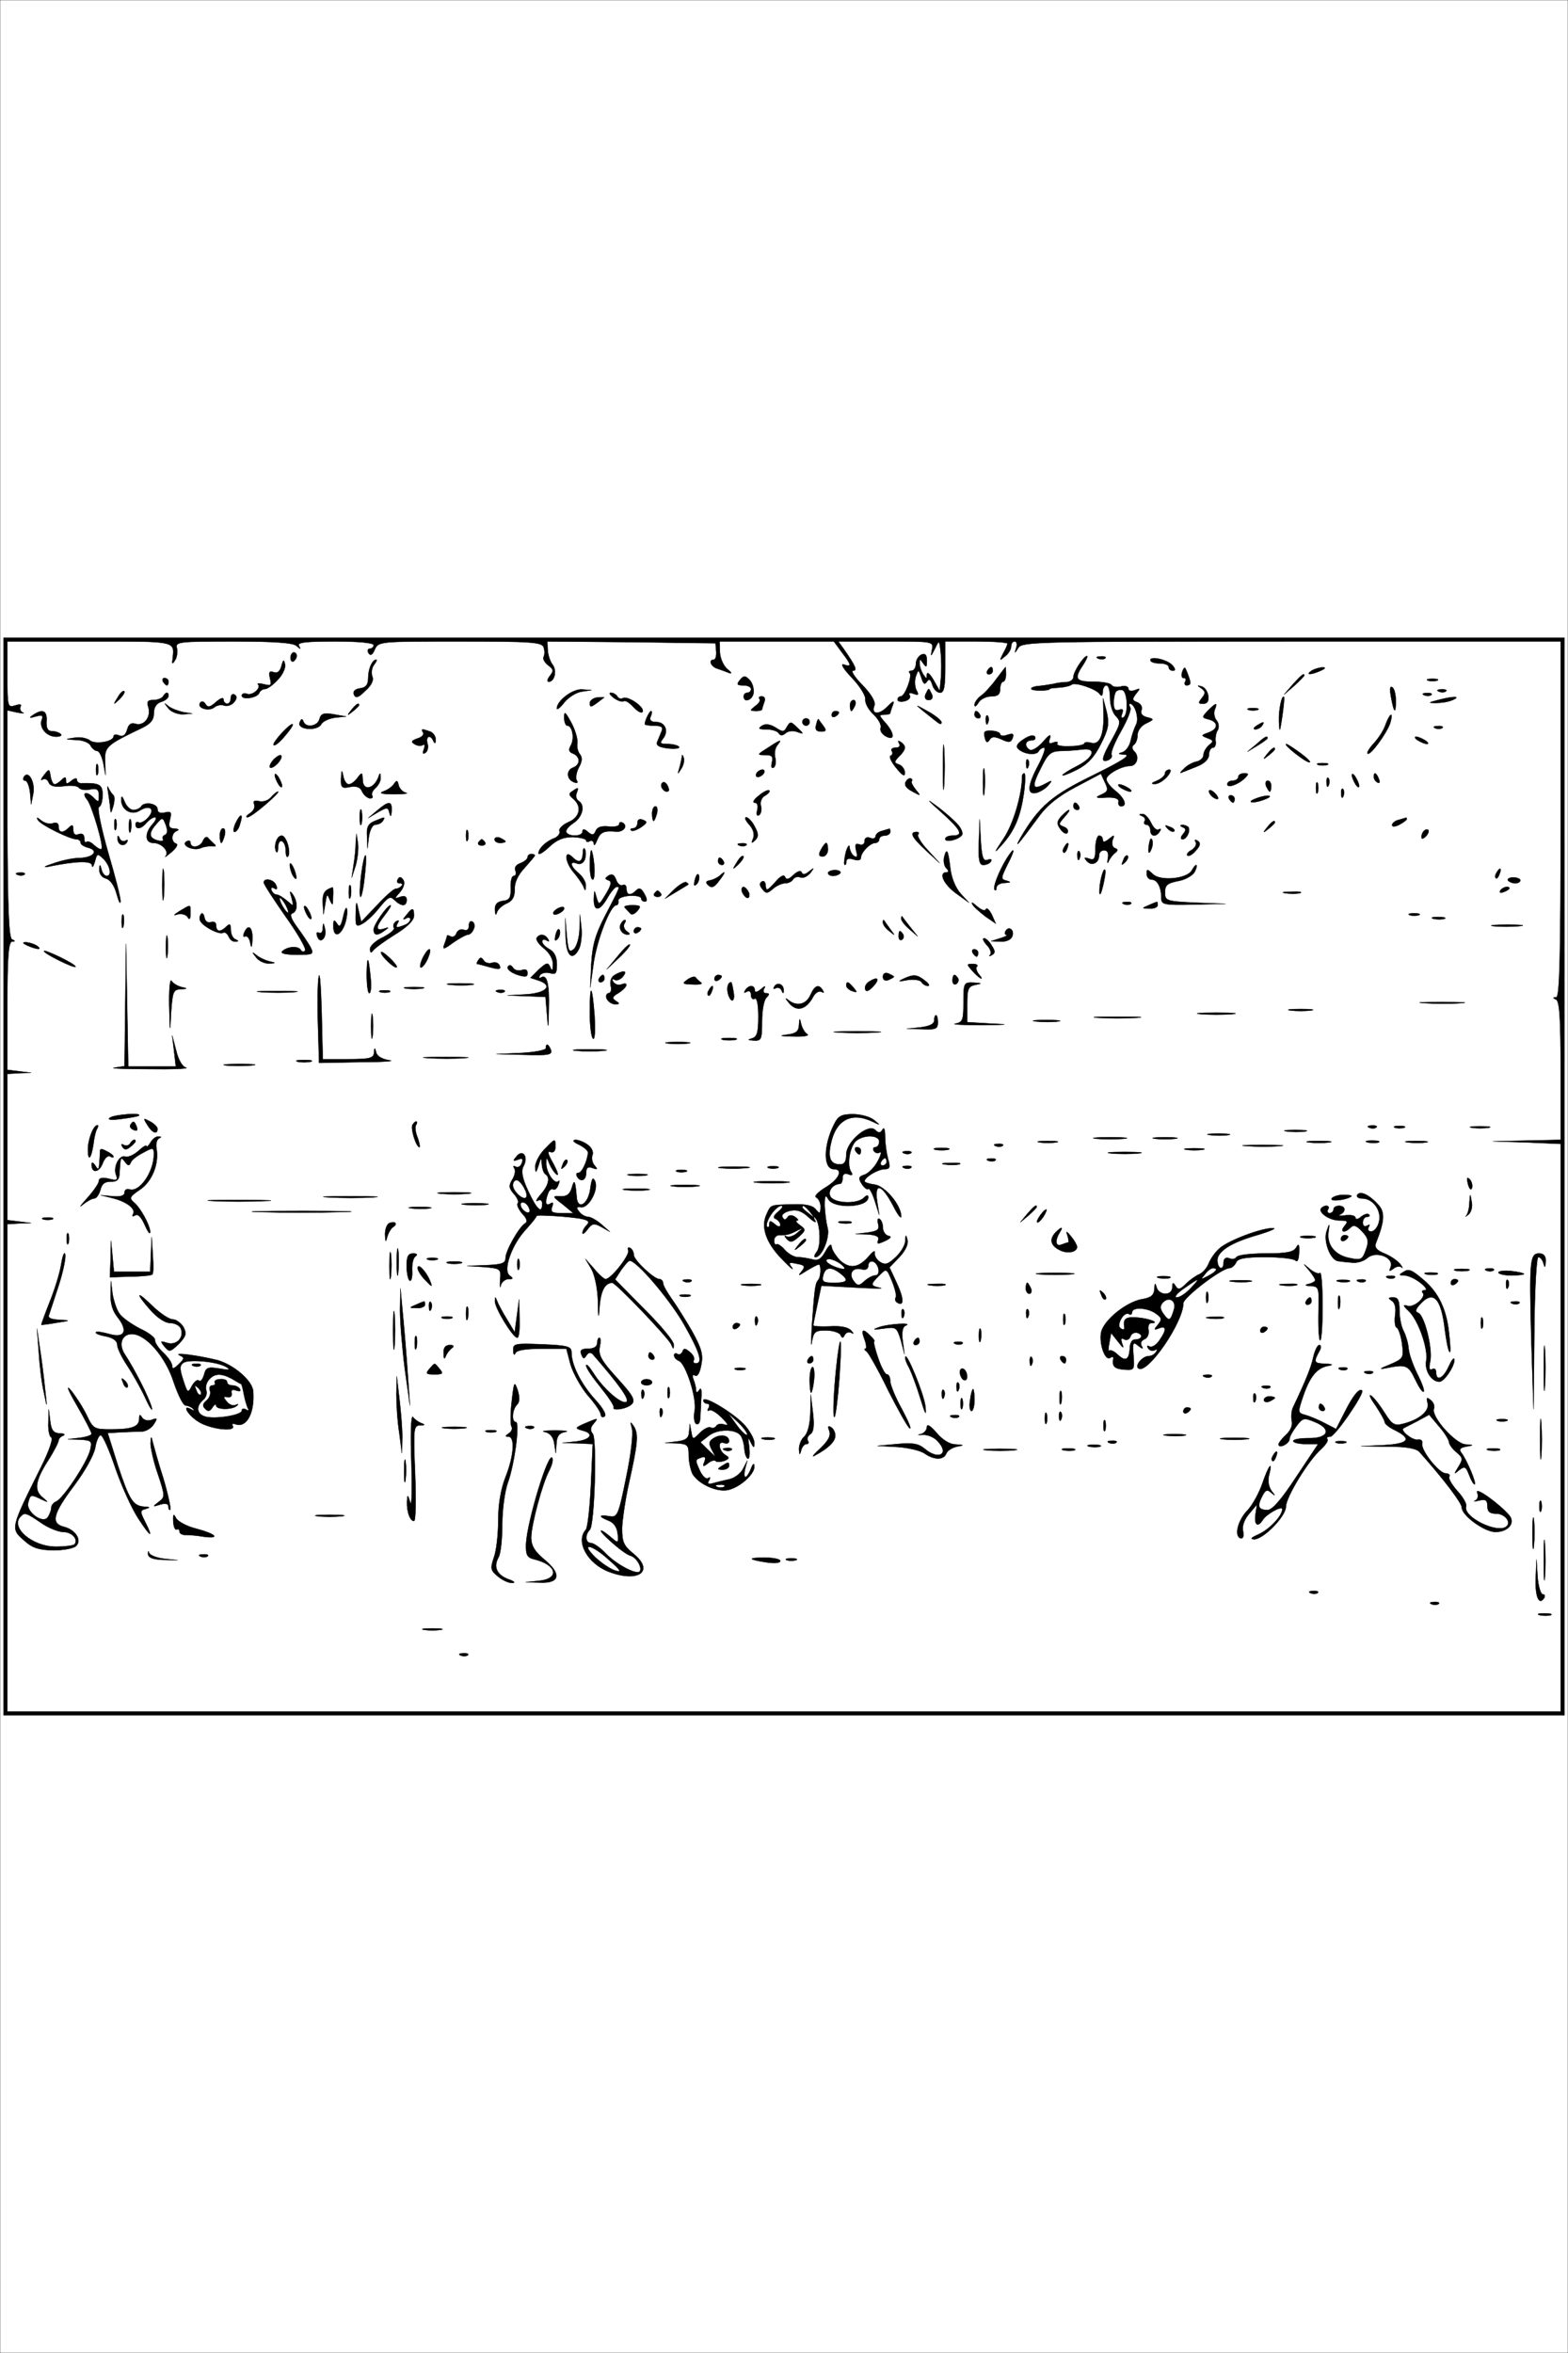 <?xml version="1.0" standalone="no"?>
<!DOCTYPE svg PUBLIC "-//W3C//DTD SVG 20010904//EN"
 "http://www.w3.org/TR/2001/REC-SVG-20010904/DTD/svg10.dtd">
<svg version="1.0" xmlns="http://www.w3.org/2000/svg"
 width="428pt" height="642pt" viewBox="0 0 428 642"
 preserveAspectRatio="xMidYMid meet">
<rect x="0" y="0" width="428" height="642" fill="#808080" stroke="none"/>
<g id="Black"><rect stroke="#FFFFFF" stroke-miterlimit="10" width="428pt" height="642pt"/></g>
<g id="Color" transform="translate(0,642) scale(0.1,-0.1)"
fill="#FFFFFF" stroke="#000000">
<path d="M0 3210 l0 -3210 2140 0 2140 0 0 3210 0 3210 -2140 0 -2140 0 0
-3210z m4270 0 l0 -1470 -2130 0 -2130 0 0 1470 0 1470 2130 0 2130 0 0 -1470z"/>
<path d="M20 4579 c0 -88 1 -90 21 -84 14 5 19 3 15 -3 -3 -6 0 -13 6 -16 7
-3 1 -3 -15 0 l-27 6 0 -310 c1 -234 4 -312 13 -315 9 -4 9 -6 0 -6 -10 -1
-13 -43 -13 -175 l0 -175 33 -4 32 -4 -32 -1 -33 -2 0 -199 0 -200 33 -4 32
-4 -32 -1 -33 -2 0 -665 0 -665 2120 0 2120 0 0 775 0 774 -92 4 -93 3 93 2
92 2 0 189 c0 142 -3 191 -13 194 -9 4 -9 6 1 6 9 1 12 105 12 486 l0 485
-735 0 c-688 0 -735 -1 -745 -17 -11 -17 -11 -17 -6 0 3 9 1 17 -4 17 -6 0
-10 -6 -10 -14 0 -7 -7 -20 -17 -27 -15 -13 -15 -12 -5 8 7 12 12 24 12 27 0
3 -38 6 -85 6 l-85 0 0 -70 c0 -54 -3 -70 -14 -70 -8 0 -18 10 -21 21 -5 16
-9 18 -15 9 -6 -9 -10 -6 -15 11 -8 23 -8 23 -15 4 -4 -11 -3 -28 1 -37 8 -14
6 -16 -7 -11 -11 4 -15 2 -11 -4 4 -6 -2 -13 -13 -16 -11 -3 -20 -1 -20 4 0 5
4 9 9 9 11 0 32 56 24 64 -4 3 -1 6 5 6 7 0 12 9 12 19 0 10 7 21 15 25 11 4
15 -1 15 -17 0 -18 -2 -19 -10 -7 -9 13 -10 13 -10 0 0 -8 5 -22 10 -30 9 -13
10 -13 10 0 1 8 8 2 18 -15 l17 -30 3 32 c2 18 2 50 0 70 -4 38 -4 38 -16 13
-12 -23 -12 -23 -8 -2 4 22 4 22 -126 22 l-130 0 16 -22 c32 -46 37 -58 24
-58 -6 0 5 -18 26 -39 24 -25 36 -45 33 -55 -10 -25 11 -28 34 -5 18 18 21 19
16 5 -4 -10 -7 -20 -7 -22 0 -2 -7 -4 -17 -4 -14 0 -14 -2 2 -20 27 -30 29
-53 3 -39 -11 6 -17 16 -14 24 2 7 -6 23 -20 36 -14 13 -23 31 -22 40 2 10
-15 37 -37 60 -22 23 -32 39 -22 36 22 -8 22 -2 -5 33 l-22 30 -156 0 -156 0
1 -30 c1 -17 10 -37 21 -46 11 -9 13 -13 4 -10 -8 3 -23 9 -33 12 -17 6 -24
24 -9 24 5 0 8 10 7 23 l-2 22 -229 3 -230 2 1 -24 c1 -14 7 -31 13 -39 13
-16 6 -47 -10 -47 -6 0 -4 7 3 16 11 14 10 18 -5 29 -10 8 -15 18 -12 23 3 6
3 17 0 26 -5 14 -34 16 -229 16 -219 0 -222 0 -232 -22 -6 -15 -12 -18 -17
-10 -4 7 -2 12 3 12 6 0 11 5 11 10 0 6 -42 10 -106 10 -81 0 -104 -3 -98 -12
6 -10 4 -10 -7 0 -9 8 -59 12 -172 12 -151 0 -159 -1 -154 -19 2 -10 0 -25 -5
-32 -7 -12 -9 -11 -7 1 5 52 17 50 -226 50 l-225 0 0 -91z m790 52 c0 -6 -4
-12 -8 -15 -5 -3 -9 1 -9 9 0 8 4 15 9 15 4 0 8 -4 8 -9z m2146 -26 c-25 -37
-20 -45 28 -45 25 0 47 -4 50 -9 3 -5 15 -7 26 -4 11 3 20 0 20 -6 0 -6 8 -8
18 -4 15 6 15 5 3 -10 -11 -14 -11 -18 3 -23 10 -4 15 -13 12 -21 -4 -9 2 -17
15 -20 20 -5 20 -6 -3 -17 -13 -6 -23 -20 -23 -31 0 -11 -4 -23 -10 -27 -6 -5
-6 -11 2 -19 14 -14 6 -39 -13 -39 -23 0 -64 -23 -64 -36 0 -7 11 -21 25 -32
25 -20 33 -42 15 -42 -5 0 -9 6 -7 13 1 8 -10 12 -33 11 -30 -2 -32 0 -14 8
18 8 20 13 10 33 l-11 24 -68 -36 c-48 -25 -79 -50 -102 -82 -57 -77 -68 -90
-49 -56 50 85 85 115 198 170 79 39 104 55 86 56 -17 1 -20 3 -8 6 10 2 21 17
24 31 3 15 10 35 15 45 9 16 -3 57 -17 57 -3 0 -2 -5 1 -10 4 -6 -8 -35 -25
-65 -17 -30 -29 -59 -26 -64 3 -5 -1 -11 -9 -15 -21 -8 -19 5 11 58 23 42 24
47 10 62 -9 8 -16 31 -16 50 0 19 -4 34 -10 34 -5 0 -10 -8 -10 -17 0 -11 -3
-14 -8 -7 -9 14 -68 34 -77 26 -3 -3 -18 -7 -33 -8 -15 -1 -27 -2 -27 -4 0 -5
-46 -6 -50 0 -2 3 6 7 18 8 12 1 31 4 42 6 11 3 28 5 38 5 9 1 17 7 17 14 0
14 28 57 37 57 3 0 -2 -11 -11 -25z m61 19 c-3 -3 -12 -4 -19 -1 -8 3 -5 6 6
6 11 1 17 -2 13 -5z m184 -20 c8 -10 8 -14 0 -14 -6 0 -11 5 -11 10 0 6 -11
10 -25 10 -14 0 -25 4 -25 9 0 12 48 1 61 -15z m-2443 -39 c-13 -14 -28 -25
-35 -25 -6 0 -13 -5 -15 -10 -4 -14 -48 -21 -48 -8 0 5 6 8 14 5 15 -6 40 16
30 26 -3 3 4 3 17 0 19 -5 21 -3 16 16 -4 17 -2 21 10 17 10 -4 17 2 21 16 5
19 7 20 10 5 2 -10 -7 -29 -20 -42z m263 41 c-6 -7 -8 -21 -5 -31 5 -11 -2
-25 -19 -40 -19 -19 -26 -21 -31 -10 -3 9 3 15 17 17 16 2 22 10 22 28 0 25
11 50 22 50 3 0 0 -6 -6 -14z m1689 -16 c0 -5 -5 -10 -11 -10 -5 0 -7 5 -4 10
3 6 8 10 11 10 2 0 4 -4 4 -10z m36 -10 c0 -11 -4 -20 -8 -20 -4 0 -8 -9 -8
-20 0 -15 -7 -20 -25 -20 -13 0 -29 -8 -34 -17 -6 -10 -11 -13 -11 -6 0 6 8
18 18 25 10 7 29 28 42 46 13 17 24 32 25 32 0 0 1 -9 1 -20z m503 -22 c1 -5
-4 -8 -10 -8 -5 0 -7 5 -4 10 3 6 2 10 -4 10 -6 0 -7 8 -4 17 6 15 7 15 14 -3
4 -10 8 -22 8 -26z m356 32 c-27 -12 -43 -12 -25 0 8 5 22 9 30 9 10 0 8 -3
-5 -9z m-1548 -59 c-1 -20 -27 -31 -27 -11 0 6 5 10 10 10 6 0 10 5 10 10 0 6
-10 10 -21 10 -18 0 -19 3 -9 15 10 12 14 12 25 1 8 -7 13 -23 12 -35z m1503
46 c0 -2 -12 -14 -27 -28 l-28 -24 24 28 c23 25 31 32 31 24z m-3100 -17 c0
-5 -2 -10 -4 -10 -3 0 -8 5 -11 10 -3 6 -1 10 4 10 6 0 11 -4 11 -10z m3463 3
c-7 -2 -19 -2 -25 0 -7 3 -2 5 12 5 14 0 19 -2 13 -5z m-625 -41 c2 -15 -2
-22 -14 -22 -14 0 -14 2 -3 16 10 13 10 17 -2 26 -12 8 -12 9 1 5 8 -2 16 -13
18 -25z m512 -14 c0 -38 -5 -34 -13 10 -4 21 -3 31 3 27 6 -3 10 -20 10 -37z
m-3484 4 c-17 -16 -18 -16 -5 5 7 12 15 20 18 17 3 -2 -3 -12 -13 -22z m1262
21 c-15 -2 -37 -16 -48 -30 -11 -14 -20 -21 -20 -16 0 21 42 53 68 52 l27 -2
-27 -4z m956 -8 c3 -9 0 -15 -9 -15 -9 0 -12 6 -9 15 4 8 7 15 9 15 2 0 5 -7
9 -15z m1403 9 c-3 -3 -12 -4 -19 -1 -8 3 -5 6 6 6 11 1 17 -2 13 -5z m-3487
-13 c0 -5 -9 -13 -20 -16 -13 -4 -20 -15 -20 -31 0 -18 -9 -29 -32 -40 -96
-46 -103 -51 -101 -91 l1 -38 -6 33 c-4 18 -11 33 -17 33 -5 0 -14 7 -18 15
-4 8 -22 15 -40 15 -31 2 -31 2 -4 6 16 3 34 -1 42 -7 14 -12 65 -4 65 11 0 5
7 6 16 2 10 -4 17 2 21 16 4 15 11 20 23 16 23 -7 43 19 35 45 -5 16 -2 20 14
20 11 0 23 5 26 10 8 13 15 13 15 1z m179 -17 c-7 -8 -19 -12 -27 -9 -8 3 -20
1 -27 -5 -15 -12 -48 -2 -39 12 4 6 10 5 15 -3 6 -10 12 -9 28 5 12 11 21 14
21 8 0 -7 5 -12 10 -12 6 0 10 7 10 16 0 8 5 12 10 9 8 -5 7 -11 -1 -21z
m1046 16 c4 -6 10 -8 15 -5 13 8 61 -25 54 -37 -3 -5 -14 1 -24 12 -11 12 -23
20 -27 17 -5 -3 -17 1 -28 9 -10 8 -14 14 -8 14 7 0 15 -5 18 -10z m2222 4
c-3 -3 -12 -4 -19 -1 -8 3 -5 6 6 6 11 1 17 -2 13 -5z m-2258 -7 c-2 -2 -12
-9 -21 -16 -15 -11 -18 -11 -18 1 0 7 10 14 21 15 12 1 20 1 18 0z m437 -13
c-3 -9 -6 -18 -6 -20 0 -2 -8 -4 -17 -4 -17 1 -17 1 -1 14 10 7 15 16 11 19
-3 4 -1 7 6 7 8 0 11 -6 7 -16z m1414 -39 c-7 -45 -7 -46 -9 -13 -1 32 8 74
14 66 1 -2 -1 -25 -5 -53z m465 45 c-11 -5 -31 -8 -45 -8 -23 0 -22 1 5 8 42
11 65 11 40 0z m-1631 -15 c-4 -8 -8 -15 -10 -15 -2 0 -4 7 -4 15 0 8 4 15 10
15 5 0 7 -7 4 -15z m671 -105 c-18 -36 -36 -55 -65 -70 -22 -11 -40 -18 -40
-15 0 2 18 14 40 25 47 24 54 51 13 45 -16 -2 -42 -4 -59 -4 -26 -1 -34 -8
-53 -47 -26 -51 -23 -61 11 -43 20 11 22 11 10 -3 -7 -9 -22 -18 -32 -21 -28
-7 -26 19 5 77 13 25 20 46 15 46 -5 0 -12 -4 -15 -10 -7 -12 -41 -8 -56 7 -7
7 -2 15 15 26 15 10 27 13 31 7 3 -6 -1 -10 -9 -10 -18 0 -21 -16 -5 -26 6 -3
22 6 36 22 16 19 23 23 19 10 -5 -14 -2 -17 9 -12 9 3 14 2 11 -3 -3 -5 12 -8
34 -7 22 0 40 4 40 8 0 3 9 4 19 1 23 -6 35 23 33 82 l-1 40 10 -38 c7 -32 5
-46 -16 -87z m-2505 87 l25 -4 -26 -2 c-15 0 -33 7 -40 17 -12 15 -12 16 1 5
8 -6 26 -13 40 -16z m480 19 c0 -2 -8 -10 -17 -17 -16 -13 -17 -12 -4 4 13 16
21 21 21 13z m1590 -47 c0 -6 -5 -5 -12 1 -7 5 -24 19 -38 30 -23 19 -23 19
13 -1 20 -11 37 -25 37 -30z m746 35 c-4 -9 -1 -23 5 -30 6 -7 7 -19 3 -26 -5
-7 -7 -21 -6 -30 2 -10 -2 -18 -7 -18 -6 0 -11 -9 -11 -19 0 -12 -12 -24 -32
-32 -18 -7 -37 -15 -43 -17 -5 -3 -3 2 6 10 8 9 24 18 35 20 10 2 19 10 19 18
0 8 7 20 15 27 13 10 13 13 -4 19 -18 7 -18 8 2 15 28 10 28 29 2 36 -20 5
-20 6 -3 24 23 23 27 23 19 3z m117 -1 c-7 -2 -19 -2 -25 0 -7 3 -2 5 12 5 14
0 19 -2 13 -5z m-3306 -30 c-1 -20 3 -28 15 -28 9 0 20 -4 24 -8 4 -4 -2 -7
-13 -7 -26 0 -47 25 -39 46 5 12 1 14 -17 9 -17 -5 -19 -4 -7 4 26 18 39 12
37 -16z m788 9 c-16 -2 -34 -10 -38 -18 -11 -20 -67 -15 -59 5 4 10 7 11 10 3
6 -19 39 -14 44 6 4 15 12 18 39 13 l34 -6 -30 -3z m661 -68 c-2 -11 1 -25 7
-32 7 -9 6 -20 -3 -36 -7 -13 -9 -29 -6 -35 5 -7 1 -9 -8 -5 -20 8 -21 33 -1
40 20 8 19 30 -1 38 -11 4 -13 10 -6 22 11 19 4 54 -9 54 -5 0 -9 10 -9 22 0
19 3 16 19 -13 11 -20 18 -45 17 -55z m200 71 c-4 -10 1 -15 15 -15 25 0 35
-25 19 -45 -10 -13 -8 -15 13 -15 14 0 28 -4 31 -8 2 -4 -11 -6 -30 -4 -25 3
-34 8 -30 18 3 8 9 21 12 29 5 11 -1 15 -20 15 -14 0 -26 2 -26 4 0 10 13 36
17 36 3 0 3 -7 -1 -15z m514 11 c0 -3 -4 -8 -10 -11 -5 -3 -10 -1 -10 4 0 6 5
11 10 11 6 0 10 -2 10 -4z m385 -6 c3 -5 1 -10 -4 -10 -6 0 -11 5 -11 10 0 6
2 10 4 10 3 0 8 -4 11 -10z m22 -22 c-3 -8 -6 -5 -6 6 -1 11 2 17 5 13 3 -3 4
-12 1 -19z m1098 0 c-9 -28 -55 -91 -62 -84 -3 2 5 15 17 28 12 13 27 35 32
51 12 32 22 37 13 5z m-1585 2 c0 -5 -4 -10 -10 -10 -5 0 -10 5 -10 10 0 6 5
10 10 10 6 0 10 -4 10 -10z m37 -10 c10 -13 8 -16 -6 -16 -13 0 -17 6 -13 19
2 10 5 16 6 15 1 -2 7 -10 13 -18z m-1470 -29 c-13 -16 -27 -27 -30 -24 -6 5
45 61 52 57 2 -2 -8 -17 -22 -33z m1371 26 c9 15 11 15 28 -2 19 -18 19 -19 0
-12 -10 4 -24 3 -31 -3 -9 -8 -15 -8 -20 0 -3 5 -18 10 -33 10 -21 0 -24 2
-12 10 10 6 22 4 37 -5 20 -13 23 -13 31 2z m1297 3 c-3 -5 -12 -10 -18 -10
-7 0 -6 4 3 10 19 12 23 12 15 0z m492 -6 c-3 -3 -12 -4 -19 -1 -8 3 -5 6 6 6
11 1 17 -2 13 -5z m-2763 -10 c9 -3 16 -14 15 -23 0 -10 -2 -11 -6 -3 -8 19
-22 14 -16 -7 3 -10 0 -22 -6 -25 -7 -5 -8 -1 -4 10 4 10 2 15 -3 11 -6 -3
-16 -2 -23 3 -10 6 -8 9 8 15 12 3 19 11 16 16 -7 11 -3 11 19 3z m1556 -7 c0
-5 9 -6 20 -2 15 5 18 3 14 -9 -5 -12 -10 -13 -31 -3 -19 8 -26 8 -32 -2 -6
-9 -10 -7 -13 7 -4 16 -1 19 18 18 13 0 24 -5 24 -9z m-153 -139 c-2 -29 -3
-8 -3 47 0 55 1 79 3 53 2 -26 2 -71 0 -100z m883 128 c0 -2 -12 -11 -27 -20
l-28 -17 24 20 c23 21 31 25 31 17z m430 -6 c8 -5 11 -10 5 -10 -5 0 -17 5
-25 10 -8 5 -10 10 -5 10 6 0 17 -5 25 -10z m-1768 -13 c-6 -7 -9 -22 -6 -34
3 -11 1 -24 -4 -27 -6 -4 -8 2 -5 14 4 16 0 20 -18 20 -23 0 -23 1 6 19 36 24
41 25 27 8z m348 -7 c0 -5 -7 -16 -16 -24 -14 -15 -14 -17 0 -22 9 -3 16 -14
16 -23 0 -11 -7 -7 -24 14 -14 17 -20 32 -15 33 5 2 7 8 3 13 -3 5 2 9 11 9
10 0 13 5 9 12 -4 7 -3 8 4 4 7 -4 12 -11 12 -16z m1080 -15 c19 -14 30 -25
24 -25 -10 0 -73 49 -63 50 3 0 20 -11 39 -25z m-70 11 c0 -2 -8 -10 -17 -17
-16 -13 -17 -12 -4 4 13 16 21 21 21 13z m-2723 -40 c-8 -8 -17 -13 -20 -10
-3 3 2 13 11 23 10 9 18 13 20 9 2 -4 -3 -14 -11 -22z m1103 -13 c-11 -17 -11
-17 -6 0 3 10 6 24 7 30 0 9 2 9 5 0 3 -7 0 -20 -6 -30z m947 5 c-3 -8 -6 -5
-6 6 -1 11 2 17 5 13 3 -3 4 -12 1 -19z m-2540 -20 c-3 -7 -5 -2 -5 12 0 14 2
19 5 13 2 -7 2 -19 0 -25z m2420 -50 c-2 -18 -4 -6 -4 27 0 33 2 48 4 33 2
-15 2 -42 0 -60z m936 75 c-7 -2 -19 -2 -25 0 -7 3 -2 5 12 5 14 0 19 -2 13
-5z m-3474 -53 c4 0 12 5 19 12 9 9 12 9 12 -1 0 -11 3 -11 15 -1 9 7 15 8 15
2 0 -5 6 -10 13 -9 48 1 57 -3 57 -32 0 -16 -4 -31 -10 -33 -5 -1 6 -57 25
-123 19 -65 35 -126 34 -135 -1 -8 -5 1 -11 22 -6 22 -17 38 -29 41 -11 3 -18
13 -18 24 1 16 2 16 6 1 2 -10 9 -18 14 -18 15 0 10 27 -8 46 -17 16 -18 16
-24 -7 -4 -13 -7 -18 -8 -10 -1 13 -43 12 -121 -4 -14 -2 -7 2 15 9 22 8 54
15 72 15 38 1 54 20 24 28 -12 3 -21 9 -21 14 0 5 -5 9 -11 9 -18 0 -97 39
-105 52 -6 9 -3 9 9 -1 9 -7 24 -11 32 -7 9 3 15 0 15 -9 0 -18 12 -19 28 -3
9 9 12 8 12 -6 0 -12 5 -16 15 -12 10 3 15 -1 15 -11 0 -9 3 -14 6 -10 4 3 13
-1 21 -9 9 -8 18 -13 20 -10 7 6 -26 118 -39 134 -16 19 -3 25 16 7 15 -15 16
-15 16 4 0 17 -5 21 -25 17 -13 -3 -27 0 -30 5 -3 5 -22 7 -41 4 -24 -3 -37 0
-41 10 -3 8 -10 12 -17 8 -6 -4 -4 2 4 12 14 18 15 18 18 -3 2 -12 7 -22 11
-22z m803 0 c6 0 17 8 24 18 12 16 13 15 14 -5 0 -32 30 -27 43 7 4 13 6 12 6
-1 1 -9 -6 -22 -14 -29 -8 -7 -12 -16 -9 -21 3 -5 0 -8 -8 -7 -7 2 -16 10 -20
19 -4 11 -15 15 -32 12 -23 -5 -26 -2 -25 23 1 24 2 25 6 7 2 -13 9 -23 15
-23z m1133 30 c-3 -5 -11 -10 -16 -10 -6 0 -7 5 -4 10 3 6 11 10 16 10 6 0 7
-4 4 -10z m1100 -10 c-10 -11 -25 -20 -34 -19 -10 0 -8 3 7 9 12 5 22 14 22
20 0 5 5 10 12 10 6 0 3 -9 -7 -20z m-3094 -44 l-6 -31 -3 33 c-2 17 -8 32
-13 32 -6 0 -7 4 -4 10 12 20 31 -13 26 -44z m679 19 c0 -5 -5 -3 -10 5 -5 8
-10 20 -10 25 0 6 5 3 10 -5 5 -8 10 -19 10 -25z m2025 -17 c-9 -65 -25 -104
-60 -143 -23 -26 -23 -24 5 18 26 39 50 120 50 170 0 4 3 7 6 7 3 0 3 -24 -1
-52z m603 39 c-18 -18 -48 -28 -48 -17 0 6 7 10 15 10 8 0 15 5 15 10 0 6 7
10 16 10 13 0 13 -2 2 -13z m312 -22 c0 -5 -5 -3 -10 5 -5 8 -10 20 -10 25 0
6 5 3 10 -5 5 -8 10 -19 10 -25z m54 19 c3 -8 2 -12 -4 -9 -6 3 -10 10 -10 16
0 14 7 11 14 -7z m-1276 -7 c-1 -2 4 -12 12 -22 14 -17 14 -17 -7 -6 -23 12
-28 22 -16 34 7 7 17 2 11 -6z m1139 -9 c-3 -8 -6 -5 -6 6 -1 11 2 17 5 13 3
-3 4 -12 1 -19z m-2519 -21 c9 -2 -5 -4 -32 -4 -35 0 -43 3 -29 8 12 4 25 14
29 21 7 10 9 9 12 -4 2 -9 11 -19 20 -21z m717 5 c-8 -8 -25 10 -19 20 4 6 9
5 15 -3 4 -7 6 -15 4 -17z m1645 13 c0 -8 -2 -15 -4 -15 -2 0 -6 7 -10 15 -3
8 -1 15 4 15 6 0 10 -7 10 -15z m127 -17 c-3 -7 -5 -2 -5 12 0 14 2 19 5 13 2
-7 2 -19 0 -25z m-3287 -8 c3 -3 3 -16 -1 -30 -6 -20 -7 -21 -8 -5 -1 11 -4
31 -6 45 -3 14 -2 18 1 10 4 -8 10 -17 14 -20z m2770 20 c8 -5 11 -10 5 -10
-5 0 -17 5 -25 10 -8 5 -10 10 -5 10 6 0 17 -5 25 -10z m-1506 -14 c-3 -8 -1
-17 5 -21 19 -11 12 -44 -14 -61 -14 -9 -22 -20 -19 -25 8 -13 44 -11 44 2 0
8 5 8 15 -1 12 -10 16 -9 21 3 4 10 15 14 35 12 16 -2 29 1 29 6 0 6 5 7 10 4
15 -9 1 -26 -18 -24 -33 3 -43 -1 -52 -23 -5 -13 -9 -17 -9 -10 -1 7 -5 10
-11 7 -5 -3 -10 -3 -10 2 0 4 -16 8 -36 9 -26 0 -44 -7 -65 -27 -16 -15 -29
-23 -29 -17 0 13 21 33 43 41 10 4 17 13 14 20 -2 6 9 17 25 24 31 13 37 43
13 63 -13 11 -13 15 -3 21 17 12 18 11 12 -5z m514 -7 c-9 -5 -14 -17 -11 -28
3 -10 0 -22 -5 -25 -6 -4 -8 2 -5 14 3 12 0 20 -7 20 -7 0 -2 9 11 19 13 11
26 17 29 14 3 -2 -3 -9 -12 -14z m1237 -8 c-6 -5 -25 10 -25 20 0 5 6 4 14 -3
8 -7 12 -15 11 -17z m342 7 c-3 -8 -6 -5 -6 6 -1 11 2 17 5 13 3 -3 4 -12 1
-19z m-2942 -23 c-22 -19 -44 -35 -50 -35 -5 1 -2 5 7 11 9 5 15 16 12 24 -4
9 0 12 13 9 11 -3 25 2 32 10 8 9 16 16 20 16 3 -1 -12 -16 -34 -35z m-361
-15 c8 0 17 4 21 9 8 15 45 9 45 -7 0 -9 7 -12 20 -9 17 4 19 1 14 -19 -5 -19
-2 -24 12 -25 11 0 14 -3 7 -6 -16 -6 -17 -30 -2 -35 6 -2 0 -12 -13 -23 -13
-11 -20 -16 -16 -11 11 13 -11 36 -33 36 -24 0 -25 27 -2 52 9 10 11 18 6 18
-6 0 -16 -7 -23 -15 -14 -17 -30 -20 -30 -4 0 5 4 8 9 5 4 -3 16 3 25 13 21
23 5 37 -23 19 -23 -14 -51 3 -50 31 0 11 3 9 9 -6 5 -13 16 -23 24 -23z
m2249 -38 c11 -12 16 -25 13 -30 -8 -13 -46 -22 -46 -11 0 5 9 9 20 9 31 0 24
15 -32 65 -37 33 -41 38 -13 17 22 -16 48 -39 58 -50z m757 68 c0 -5 -2 -10
-4 -10 -3 0 -8 5 -11 10 -3 6 -1 10 4 10 6 0 11 -4 11 -10z m85 0 c-11 -5 -27
-9 -35 -9 -9 0 -8 4 5 9 11 5 27 9 35 9 9 0 8 -4 -5 -9z m-2386 -32 c-1 -17
-3 -18 -6 -6 -4 16 -6 16 -31 2 l-27 -16 25 21 c32 27 40 26 39 -1z m1876 12
c3 -5 1 -10 -4 -10 -6 0 -11 5 -11 10 0 6 2 10 4 10 3 0 8 -4 11 -10z m-1958
-47 c-3 -10 -5 -2 -5 17 0 19 2 27 5 18 2 -10 2 -26 0 -35z m806 27 c-3 -11
-7 -20 -9 -20 -2 0 -4 9 -4 20 0 11 4 20 9 20 5 0 7 -9 4 -20z m1112 -10 c-16
-18 -16 -20 -1 -26 9 -3 13 -10 10 -16 -3 -5 -12 -1 -19 9 -11 15 -11 21 2 36
9 9 18 17 21 17 3 0 -3 -9 -13 -20z m-2250 -19 c-3 -12 -10 -21 -15 -21 -4 0
-3 11 3 24 14 29 22 27 12 -3z m2487 4 c6 -13 15 -22 21 -18 6 3 7 1 3 -5 -10
-17 -26 -15 -26 3 0 8 -5 15 -11 15 -5 0 -8 4 -5 9 4 5 0 12 -6 14 -10 4 -10
6 0 6 7 1 17 -10 24 -24z m-2825 -17 c-3 -7 -5 -2 -5 12 0 14 2 19 5 13 2 -7
2 -19 0 -25z m40 -5 c-3 -10 -5 -4 -5 12 0 17 2 24 5 18 2 -7 2 -21 0 -30z
m688 27 c-3 -5 -12 -10 -20 -10 -8 0 -15 -14 -18 -32 l-4 -33 -1 33 c-2 25 3
35 21 42 29 12 29 12 22 0z m705 -17 c-12 -8 -24 -12 -27 -9 -4 3 -1 6 5 6 7
0 12 7 12 15 0 9 6 12 15 8 13 -5 12 -8 -5 -20z m310 2 c11 -20 11 -28 1 -38
-10 -9 -11 -8 -5 6 4 11 0 25 -11 37 -10 11 -14 20 -8 20 5 0 16 -11 23 -25z
m1780 20 c0 -2 -9 -9 -20 -15 -12 -6 -20 -7 -20 -1 0 5 8 12 18 14 9 3 18 5
20 6 1 0 2 -1 2 -4z m-1144 -111 c9 3 12 1 9 -4 -3 -6 -13 -10 -21 -10 -11 0
-14 14 -12 63 l2 62 3 -58 c3 -47 7 -58 19 -53z m784 102 c0 -2 -8 -10 -17
-17 -16 -13 -17 -12 -4 4 13 16 21 21 21 13z m-275 -24 c-3 -3 -11 0 -18 7 -9
10 -8 11 6 5 10 -3 15 -9 12 -12z m38 12 c8 -8 -3 -34 -15 -34 -6 0 -6 6 1 14
9 11 9 15 -1 19 -7 3 -8 6 -2 6 6 1 13 -2 17 -5z m-2630 -24 c-3 -11 -7 -20
-9 -20 -2 0 -4 9 -4 20 0 11 4 20 9 20 5 0 7 -9 4 -20z m664 -12 c-3 -7 -5 -2
-5 12 0 14 2 19 5 13 2 -7 2 -19 0 -25z m1153 22 c0 -5 -7 -10 -15 -10 -8 0
-15 -4 -15 -10 0 -5 -5 -10 -11 -10 -14 0 -39 -26 -39 -40 0 -7 -8 -9 -20 -5
-13 4 -20 2 -20 -6 0 -7 -2 -10 -5 -8 -2 3 0 18 4 35 5 16 10 21 10 12 1 -9 6
-20 13 -24 8 -5 9 0 5 15 -4 17 -2 21 9 17 8 -3 14 1 14 9 0 9 6 12 15 9 8 -4
15 -1 15 4 0 6 8 13 18 15 9 3 18 5 20 6 1 0 2 -3 2 -9z m1462 -12 c-7 -7 -12
-8 -12 -2 0 6 3 14 7 17 3 4 9 5 12 2 2 -3 -1 -11 -7 -17z m-1386 5 c-3 -4 8
-23 26 -42 l33 -36 -37 34 c-39 36 -47 51 -26 51 6 0 8 -3 4 -7z m-2164 -17
c7 4 8 2 4 -5 -9 -13 -26 -5 -25 12 0 9 2 8 6 -1 2 -6 10 -9 15 -6z m243 -9
c6 -5 4 -7 -5 -6 -8 1 -23 -1 -32 -5 -20 -9 -56 8 -39 18 6 4 11 2 11 -3 0
-17 27 -13 34 5 4 9 10 13 14 8 4 -5 12 -12 17 -17z m201 -2 c4 -14 4 -29 0
-32 -3 -4 -6 3 -6 15 0 29 -20 39 -21 10 0 -13 -3 -17 -6 -10 -6 16 3 42 16
42 6 0 13 -11 17 -25z m185 -56 l-11 -34 5 34 c3 18 6 45 6 60 l2 26 4 -26 c2
-15 -1 -42 -6 -60z m409 65 c0 -2 -7 -4 -15 -4 -8 0 -15 4 -15 10 0 5 7 7 15
4 8 -4 15 -8 15 -10z m1630 5 c0 -8 6 -7 17 2 15 12 16 12 10 -3 -3 -9 -1 -19
6 -22 9 -3 9 -7 1 -13 -6 -4 -14 -15 -18 -23 -3 -8 -4 -5 -2 8 3 14 -1 22 -10
22 -8 0 -14 -6 -14 -14 0 -21 -20 -30 -33 -16 -9 10 -8 12 6 7 14 -5 17 0 17
28 0 19 5 35 10 35 6 0 10 -5 10 -11z m-1686 -7 c3 -5 -1 -9 -9 -9 -8 0 -12 4
-9 9 3 4 7 8 9 8 2 0 6 -4 9 -8z m1822 -7 c-1 -8 -5 -17 -8 -21 -5 -4 -4 16 1
34 3 9 9 -1 7 -13z m118 -16 c-9 -11 -20 -17 -23 -13 -3 3 2 10 12 15 9 6 14
15 11 21 -5 7 -2 8 5 4 9 -6 8 -13 -5 -27z m-1227 15 c-3 -3 -12 -4 -19 -1 -8
3 -5 6 6 6 11 1 17 -2 13 -5z m223 -12 c0 -10 -7 -19 -14 -19 -11 0 -13 5 -5
19 5 10 12 18 14 18 3 0 5 -8 5 -18z m653 3 c-3 -9 -8 -14 -10 -11 -3 3 -2 9
2 15 9 16 15 13 8 -4z m-1317 -31 c-4 -9 -13 -14 -21 -10 -21 8 -19 -7 5 -27
11 -9 20 -25 19 -34 0 -14 -2 -15 -6 -3 -3 8 -17 28 -30 43 -22 28 -23 61 0
38 17 -17 27 -13 28 12 0 12 3 16 6 9 3 -7 2 -20 -1 -28z m26 -14 c2 -22 0
-40 -4 -40 -5 0 -8 18 -8 40 0 22 2 40 4 40 2 0 6 -18 8 -40z m972 -9 c3 -26
14 -53 28 -69 l23 -25 -36 26 c-34 25 -48 57 -25 57 6 0 6 4 -1 11 -6 6 -8 19
-6 30 7 27 11 21 17 -30z m156 10 c-18 -37 -19 -40 -2 -44 13 -4 11 -5 -5 -6
-13 0 -23 -6 -23 -13 0 -6 -2 -9 -5 -6 -6 6 11 50 33 86 23 36 24 25 2 -17z
m197 17 c-3 -8 -6 -5 -6 6 -1 11 2 17 5 13 3 -3 4 -12 1 -19z m-1952 -53 c-3
-31 -9 -55 -11 -52 -3 2 -2 30 2 61 4 31 9 54 12 52 2 -3 1 -30 -3 -61z m465
61 c0 -2 -13 -17 -28 -34 -18 -19 -28 -40 -27 -58 0 -21 -6 -32 -22 -39 -12
-5 -24 -16 -27 -25 -2 -9 -4 -6 -5 7 -1 15 6 23 22 25 18 2 22 9 21 36 -1 17
3 32 8 32 6 0 8 7 5 14 -4 9 2 17 14 21 10 4 19 11 19 16 0 5 5 9 10 9 6 0 10
-2 10 -4z m556 -24 c-17 -16 -18 -16 -5 5 7 12 15 20 18 17 3 -2 -3 -12 -13
-22z m1055 5 c-10 -9 -11 -8 -5 6 3 10 9 15 12 12 3 -3 0 -11 -7 -18z m-1096
3 c3 -5 1 -10 -4 -10 -6 0 -11 5 -11 10 0 6 2 10 4 10 3 0 8 -4 11 -10z
m-1528 -97 c-2 -21 -4 -6 -4 32 0 39 2 55 4 38 2 -18 2 -50 0 -70z m362 52 c0
-5 -4 -3 -9 5 -5 8 -9 22 -9 30 0 16 17 -16 18 -35z m2452 16 c-6 -10 -26 -22
-46 -25 -29 -6 -35 -11 -35 -31 0 -23 3 -24 83 -28 l82 -3 -87 -2 c-81 -2 -88
0 -88 17 0 30 -11 51 -26 51 -8 0 -14 7 -14 16 0 14 2 13 17 -1 20 -20 93 -13
106 10 12 22 19 18 8 -4z m-1053 1 c15 12 15 11 4 -4 -8 -9 -19 -15 -27 -12
-7 3 -16 1 -20 -5 -3 -6 -13 -11 -22 -11 -9 0 -24 -7 -33 -15 -15 -13 -19 -14
-29 -1 -8 10 -9 16 -1 21 5 3 10 -2 10 -12 1 -15 5 -13 25 9 15 18 25 23 28
15 3 -8 10 -7 23 6 11 10 20 13 22 7 3 -7 9 -7 20 2z m86 -4 c-3 -4 -12 -8
-20 -8 -8 0 -14 4 -14 8 0 4 9 8 19 8 11 0 17 -4 15 -8z m717 -34 c-5 -21 -9
-30 -10 -19 -1 24 10 67 15 62 3 -2 0 -22 -5 -43z m1082 31 c-3 -9 -8 -14 -10
-11 -3 3 -2 9 2 15 9 16 15 13 8 -4z m-4026 -1 c-3 -3 -12 -4 -19 -1 -8 3 -5
6 6 6 11 1 17 -2 13 -5z m1633 -29 c5 3 10 -1 10 -9 0 -19 11 -21 27 -5 8 8
14 5 22 -10 8 -14 8 -21 1 -21 -5 0 -10 4 -10 9 0 5 -15 8 -32 7 -19 -2 -32
-7 -30 -14 1 -7 -2 -12 -6 -12 -16 0 -53 -95 -62 -160 l-9 -65 3 65 c3 51 11
80 37 130 43 83 42 80 32 80 -4 0 -16 -14 -25 -30 -21 -37 -38 -39 -37 -2 1
25 1 26 7 4 7 -23 7 -22 26 9 15 25 16 34 7 37 -11 4 -10 6 0 13 10 6 16 2 21
-12 4 -11 12 -17 18 -14z m202 3 c-8 -8 -9 -4 -5 13 4 13 8 18 11 10 2 -7 -1
-18 -6 -23z m61 9 c-13 -18 -20 -21 -29 -13 -9 8 -8 12 4 14 10 2 21 8 27 13
17 16 16 9 -2 -14z m-871 -31 c-16 -18 -16 -19 1 -13 11 4 17 1 17 -8 0 -19
-14 -19 -33 -1 -12 12 -17 9 -41 -20 -14 -18 -35 -38 -46 -44 -18 -10 -20 -8
-19 27 1 37 2 37 8 8 l7 -30 43 45 c23 25 46 45 51 45 5 0 12 3 16 8 4 4 2 7
-5 7 -7 0 -9 5 -5 11 4 8 9 7 15 -2 5 -8 1 -21 -9 -33z m3058 32 c0 -4 -6 -8
-14 -8 -8 0 -17 4 -20 8 -2 4 4 8 15 8 10 0 19 -4 19 -8z m-3396 -14 c4 -9 2
-13 -5 -8 -7 4 -10 2 -8 -5 3 -7 9 -12 14 -12 6 0 18 -8 29 -17 18 -16 18 -16
12 8 -6 19 -5 21 3 10 14 -20 14 -47 -1 -52 -8 -3 -3 -16 14 -39 14 -19 30
-43 36 -54 9 -19 7 -20 -38 -20 -31 0 -45 4 -40 9 14 14 44 16 51 4 4 -6 9 -6
12 -1 3 5 -21 47 -54 93 -32 46 -59 87 -59 92 0 14 28 9 34 -8z m1124 2 c-2
-1 -16 -10 -33 -20 l-30 -18 25 25 c14 13 29 22 33 20 5 -3 7 -6 5 -7z m-921
-33 c-3 -10 -5 -4 -5 12 0 17 2 24 5 18 2 -7 2 -21 0 -30z m-48 0 c0 -25 -1
-25 -9 -8 -7 18 -8 16 -12 -10 l-5 -30 -2 32 c-1 26 5 35 27 42 1 1 2 -11 1
-26z m1135 12 c3 -8 1 -15 -3 -15 -5 0 -11 7 -15 15 -3 8 -1 15 3 15 5 0 11
-7 15 -15z m2076 11 c0 -2 -7 -7 -16 -10 -8 -3 -12 -2 -9 4 6 10 25 14 25 6z
m-2316 -14 c3 -5 -1 -9 -9 -9 -8 0 -12 4 -9 9 3 4 7 8 9 8 2 0 6 -4 9 -8z
m1744 1 c-10 -2 -28 -2 -40 0 -13 2 -5 4 17 4 22 1 32 -1 23 -4z m-857 -44 c2
6 9 -1 16 -14 l11 -25 -29 20 c-15 12 -32 26 -35 33 -4 7 2 4 13 -6 12 -10 22
-14 24 -8z m396 15 c-3 -3 -12 -4 -19 -1 -8 3 -5 6 6 6 11 1 17 -2 13 -5z m73
-4 c0 -5 -10 -10 -22 -9 -22 0 -22 1 -3 9 11 5 21 9 23 9 1 1 2 -3 2 -9z
m-2640 -22 c0 -16 -3 -19 -8 -10 -5 7 -17 10 -28 7 -12 -4 -10 -1 6 9 32 19
30 20 30 -6z m330 -13 c0 -5 -5 -3 -10 5 -5 8 -10 20 -10 25 0 6 5 3 10 -5 5
-8 10 -19 10 -25z m91 -18 c-13 -33 -31 -35 -31 -4 0 18 2 19 10 7 7 -12 11
-7 17 20 4 19 9 28 10 19 2 -8 -1 -28 -6 -42z m110 27 c-26 -33 -27 -45 -3
-38 14 5 15 4 2 -5 -20 -15 -30 -14 -30 3 0 13 37 66 46 66 3 0 -4 -12 -15
-26z m479 6 c-8 -5 -17 -7 -19 -4 -3 3 1 9 9 14 8 5 17 7 19 4 3 -3 -1 -9 -9
-14z m210 5 c-7 -9 -16 -12 -19 -8 -4 4 -10 11 -15 16 -5 4 3 7 19 7 24 0 26
-2 15 -15z m-610 -14 c0 -12 -19 -31 -52 -51 -29 -18 -56 -38 -60 -44 -5 -7
-8 -6 -8 5 0 8 16 23 36 32 19 10 33 21 29 26 -3 5 0 13 6 17 8 4 9 3 5 -4 -8
-14 -4 -15 18 -6 9 3 16 10 16 16 0 5 -6 6 -12 2 -9 -5 -9 -2 1 9 17 22 21 21
21 -2z m-793 -28 c-3 -10 -5 -4 -5 12 0 17 2 24 5 18 2 -7 2 -21 0 -30z m239
11 c8 3 14 -1 14 -9 0 -18 12 -19 28 -3 9 9 12 7 12 -9 0 -12 6 -24 13 -26 9
-4 9 -6 -1 -6 -7 -1 -15 6 -18 14 -4 8 -10 13 -15 10 -9 -6 -50 14 -61 30 -4
5 -4 14 0 20 4 6 8 2 10 -8 2 -11 9 -16 18 -13z m3297 19 c-7 -2 -19 -2 -25 0
-7 3 -2 5 12 5 14 0 19 -2 13 -5z m-2293 -93 c-18 -34 -35 -18 -36 36 l-1 49
4 -48 c4 -41 6 -47 19 -37 8 7 15 31 16 54 l1 41 4 -37 c2 -20 -1 -47 -7 -58z
m905 60 l20 -25 -22 19 c-13 11 -23 24 -23 29 0 6 1 8 3 6 1 -2 11 -15 22 -29z
m1458 23 c-7 -2 -21 -2 -30 0 -10 3 -4 5 12 5 17 0 24 -2 18 -5z m-2650 -28
c-3 -8 -10 -15 -15 -15 -5 0 -24 -10 -41 -22 -26 -19 -30 -20 -24 -4 4 10 7
20 7 22 0 3 5 2 10 -1 6 -3 13 0 16 9 3 8 12 12 20 9 9 -3 14 1 14 12 0 9 4
14 10 10 5 -3 7 -12 3 -20z m411 14 c-3 -6 0 -15 7 -20 9 -6 10 -9 2 -9 -15 0
-26 17 -18 30 3 6 8 10 11 10 3 0 2 -5 -2 -11z m726 -14 c14 -19 14 -19 -2 -6
-10 7 -18 18 -18 24 0 6 1 8 3 6 1 -2 9 -13 17 -24z m-1548 -27 c-6 -6 -12 -4
-16 7 -3 9 -2 13 4 10 6 -3 11 2 11 12 1 17 2 17 6 -1 3 -10 1 -22 -5 -28z
m3265 35 c-20 -2 -52 -2 -70 0 -17 2 0 4 38 4 39 0 53 -2 32 -4z m-3458 -35
c-1 -24 -3 -27 -6 -10 -2 12 -9 20 -14 17 -5 -3 -6 1 -3 9 11 27 24 17 23 -16z
m833 0 c-8 -8 -9 -4 -5 13 4 13 8 18 11 10 2 -7 -1 -18 -6 -23z m228 28 c0 -3
-4 -8 -10 -11 -5 -3 -10 -1 -10 4 0 6 5 11 10 11 6 0 10 -2 10 -4z m1013 -21
c-3 -9 -17 -15 -32 -14 l-26 1 25 8 c14 4 21 8 17 9 -5 1 -5 6 -2 11 9 15 25
2 18 -15z m-2306 -52 c-2 -16 -4 -5 -4 22 0 28 2 40 4 28 2 -13 2 -35 0 -50z
m2008 58 c3 -5 2 -12 -3 -15 -5 -3 -9 1 -9 9 0 17 3 19 12 6z m-969 -13 c4 -7
3 -8 -4 -4 -7 4 -12 3 -12 -3 0 -6 9 -15 20 -21 13 -7 20 -21 20 -41 0 -25 -3
-29 -19 -24 -11 3 -23 0 -27 -6 -4 -7 -3 -9 3 -6 16 10 23 -18 21 -86 -1 -57
-2 -58 -5 -14 l-4 47 -52 2 -52 2 53 3 c55 4 72 25 31 38 l-21 7 23 23 c21 19
25 20 31 6 5 -12 7 -10 7 8 1 13 -9 31 -24 43 -14 11 -23 24 -20 29 8 12 22
11 31 -3z m1211 -18 c10 -15 10 -21 0 -26 -6 -4 -9 -3 -4 1 4 5 0 17 -10 27
-9 10 -12 18 -7 18 5 0 15 -9 21 -20z m-2607 0 c18 -12 2 -12 -25 0 -13 6 -15
9 -5 9 8 0 22 -4 30 -9z m1590 -33 l-34 -32 30 36 c16 20 31 34 33 32 3 -2
-10 -18 -29 -36z m-1275 -297 l65 0 -5 43 -5 42 11 -42 c6 -25 17 -44 27 -46
9 -3 -37 -5 -103 -4 -66 0 -108 2 -92 4 l27 4 2 167 2 167 3 -167 3 -168 65 0z
m-209 272 c-5 -4 -86 36 -86 43 0 3 20 -5 45 -17 24 -12 43 -23 41 -26z m877
-1 c-4 -6 -43 30 -43 40 0 5 10 -2 23 -14 13 -12 22 -24 20 -26z m85 24 c-6
-14 -15 -25 -19 -25 -4 0 -2 11 4 25 7 14 15 25 19 25 4 0 2 -11 -4 -25z
m1502 15 c0 -5 -2 -10 -4 -10 -3 0 -8 5 -11 10 -3 6 -1 10 4 10 6 0 11 -4 11
-10z m-1935 -23 c19 -4 19 -5 -1 -6 -12 0 -28 7 -35 17 -12 15 -12 16 1 6 8
-7 24 -14 35 -17z m277 -49 c2 -21 0 -38 -4 -38 -4 0 -7 24 -7 53 1 54 5 49
11 -15z m331 45 c9 3 18 0 21 -8 4 -10 -2 -11 -27 -4 -18 5 -33 9 -35 9 -2 0
0 5 4 11 5 8 9 7 14 -1 4 -7 15 -10 23 -7z m81 -20 c10 4 16 1 16 -8 0 -11 -6
-12 -30 -4 -16 6 -27 15 -24 21 4 6 9 6 14 -2 4 -7 15 -10 24 -7z m1243 10
c-4 -3 -2 -12 4 -20 18 -21 4 -15 -16 7 -17 19 -17 20 0 20 10 0 15 -3 12 -7z
m-1717 -253 c60 0 70 3 71 18 1 15 2 15 6 0 2 -10 17 -18 36 -21 18 -2 -18 -5
-80 -5 l-112 -2 -3 103 c-2 56 -1 116 2 132 3 17 6 -27 8 -97 l3 -128 69 0z
m750 225 c-7 -8 -17 -12 -23 -8 -6 4 -7 1 -3 -6 5 -7 14 -10 22 -7 22 8 16 -8
-7 -23 -18 -10 -19 -15 -8 -22 11 -7 11 -9 -2 -9 -9 0 -19 7 -23 15 -3 8 0 15
5 15 6 0 9 9 6 20 -3 12 1 24 11 30 25 14 36 12 22 -5z m740 0 c0 -2 -7 -5
-15 -9 -9 -3 -15 0 -15 9 0 9 6 12 15 9 8 -4 15 -7 15 -9z m-790 -5 c0 -5 -5
-10 -11 -10 -5 0 -7 5 -4 10 3 6 8 10 11 10 2 0 4 -4 4 -10z m264 -11 c5 -4
-6 -6 -23 -5 -28 1 -30 2 -15 13 10 7 20 10 23 6 3 -4 10 -11 15 -14z m56 17
c0 -3 -4 -8 -10 -11 -5 -3 -10 -1 -10 4 0 6 5 11 10 11 6 0 10 -2 10 -4z m554
-11 c11 -8 15 -15 9 -15 -7 0 -15 5 -18 11 -4 5 -21 8 -38 5 -25 -5 -27 -4
-12 3 28 13 37 13 59 -4z m91 6 c3 -5 1 -12 -5 -16 -5 -3 -10 1 -10 9 0 18 6
21 15 7z m-2120 -24 c18 -4 18 -5 -2 -6 -20 -1 -22 -7 -26 -63 -3 -60 -3 -59
-5 17 -1 44 2 75 6 69 4 -7 16 -14 27 -17z m1889 2 c-12 -13 -20 -16 -22 -9
-3 7 2 16 9 21 25 16 32 9 13 -12z m-1096 4 c-15 -2 -42 -2 -60 0 -18 2 -6 4
27 4 33 0 48 -2 33 -4z m714 -18 c6 -29 -7 -34 -15 -6 -4 17 0 31 9 31 1 0 4
-11 6 -25z m137 2 c0 -9 -2 -8 -6 1 -2 6 -10 9 -15 6 -7 -4 -8 -2 -4 5 9 13
26 5 25 -12z m191 8 c11 -13 10 -14 -4 -9 -9 3 -16 10 -16 15 0 13 6 11 20 -6z
m333 8 c-20 -4 -23 -11 -23 -53 l0 -49 68 -4 c51 -2 45 -3 -28 -4 -52 0 -85 2
-72 4 20 4 22 10 22 59 0 53 1 54 28 53 23 -2 24 -2 5 -6z m-1510 -10 c-13 -2
-33 -2 -45 0 -13 2 -3 4 22 4 25 0 35 -2 23 -4z m790 -8 c-3 -9 -8 -14 -10
-11 -3 3 -2 9 2 15 9 16 15 13 8 -4z m117 4 c0 -8 6 -7 17 2 11 10 14 10 9 2
-4 -8 -2 -13 5 -13 10 0 10 -3 1 -12 -7 -7 -12 -36 -12 -65 0 -49 -2 -53 -22
-52 -17 1 -19 2 -5 6 13 4 17 15 17 59 0 34 -4 53 -10 49 -5 -3 -10 1 -10 10
0 10 -5 13 -12 9 -7 -4 -8 -3 -4 4 9 15 26 15 26 1z m186 -1 c4 -7 3 -8 -4 -4
-6 3 -16 -2 -22 -13 -19 -36 -45 -43 -66 -18 -10 12 -12 16 -4 10 23 -20 50
-15 62 12 12 27 23 31 34 13z m-1443 -5 c-23 -2 -64 -2 -90 0 -26 2 -7 3 42 3
50 0 71 -1 48 -3z m260 0 c-7 -2 -19 -2 -25 0 -7 3 -2 5 12 5 14 0 19 -2 13
-5z m314 1 c-3 -3 -12 -4 -19 -1 -8 3 -5 6 6 6 11 1 17 -2 13 -5z m246 -66 c2
-38 1 -65 -4 -62 -5 3 -9 35 -9 71 0 83 6 79 13 -9z m2365 35 c-26 -2 -71 -2
-100 0 -29 2 -8 3 47 3 55 0 79 -1 53 -3z m-2971 -90 c-2 -16 -4 -3 -4 27 0
30 2 43 4 28 2 -16 2 -40 0 -55z m2561 70 c-16 -2 -40 -2 -55 0 -16 2 -3 4 27
4 30 0 43 -2 28 -4z m-215 -10 c-24 -2 -62 -2 -85 0 -24 2 -5 4 42 4 47 0 66
-2 43 -4z m-803 -23 c0 -17 -6 -20 -42 -18 l-43 1 38 4 c24 3 37 9 37 19 0 8
2 14 5 14 3 0 5 -9 5 -20z m543 13 c-29 -2 -77 -2 -105 0 -29 2 -6 3 52 3 58
0 81 -1 53 -3z m-899 -45 c6 -4 -11 -7 -39 -6 -36 1 -41 2 -17 5 25 3 32 9 33
26 1 20 2 21 6 2 3 -11 10 -23 17 -27z m684 35 c-15 -2 -42 -2 -60 0 -18 2 -6
4 27 4 33 0 48 -2 33 -4z m-495 -30 c-29 -2 -77 -2 -105 0 -29 2 -6 3 52 3 58
0 81 -1 53 -3z m-385 -20 c-10 -2 -26 -2 -35 0 -10 3 -2 5 17 5 19 0 27 -2 18
-5z m-130 -10 c-16 -2 -40 -2 -55 0 -16 2 -3 4 27 4 30 0 43 -2 28 -4z m-374
-18 c4 -13 -7 -15 -72 -13 l-77 2 68 3 c37 2 67 8 67 13 0 15 7 12 14 -5z
m144 -2 c-21 -2 -55 -2 -75 0 -21 2 -4 4 37 4 41 0 58 -2 38 -4z m-380 -20
c-26 -2 -71 -2 -100 0 -29 2 -8 3 47 3 55 0 79 -1 53 -3z m-420 -10 c-10 -2
-26 -2 -35 0 -10 3 -2 5 17 5 19 0 27 -2 18 -5z m-161 -10 c-20 -2 -52 -2 -70
0 -17 2 0 4 38 4 39 0 53 -2 32 -4z m-308 -137 c-2 -2 -24 -6 -48 -9 -29 -4
-40 -2 -30 4 13 8 88 14 78 5z m2007 -12 c18 -15 18 -15 -3 -5 -60 29 -103 5
-116 -64 -7 -36 1 -52 26 -52 12 0 17 8 17 27 0 35 60 86 79 67 9 -9 14 -9 20
1 4 8 7 0 7 -20 0 -18 4 -45 8 -60 7 -23 5 -28 -10 -28 -19 -1 -54 -22 -54
-33 0 -3 12 -7 27 -9 28 -3 73 -56 73 -87 0 -8 -10 5 -22 29 -31 59 -51 65
-44 14 l6 -39 -12 38 c-7 22 -15 36 -18 33 -3 -3 -11 3 -18 14 -10 16 -8 20 8
25 11 4 27 20 36 37 9 17 11 27 6 24 -6 -4 -13 -2 -17 4 -3 5 -1 10 4 10 6 0
11 7 11 15 0 18 -40 20 -62 3 -18 -14 -27 -66 -15 -85 6 -9 3 -11 -7 -7 -11 4
-16 0 -16 -10 0 -9 -3 -16 -7 -16 -19 -1 -33 -18 -27 -33 7 -20 73 -24 92 -5
8 8 12 8 12 1 0 -28 -94 -32 -109 -5 -8 14 -10 10 -10 -18 1 -19 4 -46 8 -60
7 -25 -15 -80 -33 -80 -5 0 -3 6 3 14 13 15 10 81 -4 93 -4 5 -5 1 0 -7 5 -8
-4 -4 -18 9 -19 17 -32 22 -52 17 -15 -4 -23 -11 -19 -17 4 -8 8 -8 13 -1 4 7
12 8 21 2 8 -6 11 -10 6 -10 -6 0 -2 -6 8 -13 16 -12 16 -14 -4 -32 -17 -15
-23 -16 -33 -5 -6 7 -7 10 -1 7 6 -4 20 0 30 9 18 15 18 15 -1 6 -21 -11 -27
-12 -48 -12 -8 0 -14 -7 -14 -15 0 -8 3 -12 7 -10 3 2 14 -5 23 -16 9 -10 25
-19 34 -19 10 0 28 -3 40 -6 16 -5 25 1 37 23 9 16 15 21 16 12 0 -8 11 -25
23 -38 27 -24 51 -21 80 13 10 12 16 15 15 8 -2 -8 5 -19 14 -25 14 -9 22 -7
43 13 14 13 26 33 26 44 1 18 2 19 6 3 3 -12 -6 -30 -22 -47 l-27 -28 20 -43
c20 -43 20 -65 1 -53 -5 3 -7 9 -4 14 3 4 -2 24 -10 44 -15 36 -15 36 -35 16
-25 -25 -25 -28 3 -34 12 -2 -19 -2 -69 1 l-92 5 -11 -52 c-6 -28 -11 -53 -11
-56 0 -3 20 -4 45 -3 28 2 50 -2 58 -11 8 -8 8 -11 0 -6 -6 3 -14 0 -17 -6 -5
-10 -7 -10 -12 0 -3 6 -21 12 -39 12 -30 0 -34 -3 -39 -32 -2 -18 -2 1 0 42 7
99 9 119 17 127 8 8 9 43 2 43 -3 0 -18 -8 -33 -17 -23 -15 -25 -15 -14 -2 11
14 9 17 -13 21 -22 5 -24 3 -13 -11 6 -9 -6 1 -26 22 -44 44 -60 88 -44 123
13 28 8 26 73 28 34 1 54 -3 62 -14 11 -13 12 -12 13 7 0 12 -6 23 -12 26 -7
2 4 14 25 27 37 22 50 50 23 50 -29 0 -29 64 1 123 11 22 20 27 51 27 21 0 47
-7 58 -16z m-1956 -24 c0 -17 -15 -11 -28 11 -12 19 -11 19 8 9 11 -6 20 -15
20 -20z m-57 6 c4 -10 1 -13 -8 -9 -8 3 -12 9 -9 14 7 12 11 11 17 -5z m763 5
c-4 -5 -2 -21 4 -35 5 -14 7 -26 5 -26 -9 0 -25 51 -19 61 3 5 7 9 10 9 3 0 3
-4 0 -9z m-871 -11 c-4 -6 -8 -25 -10 -42 -6 -40 -15 -49 -15 -14 0 27 15 66
26 66 3 0 2 -5 -1 -10z m3492 4 c-3 -3 -12 -4 -19 -1 -8 3 -5 6 6 6 11 1 17
-2 13 -5z m76 -1 c-7 -2 -19 -2 -25 0 -7 3 -2 5 12 5 14 0 19 -2 13 -5z m230
0 c-13 -2 -33 -2 -45 0 -13 2 -3 4 22 4 25 0 35 -2 23 -4z m-500 -10 c-13 -2
-35 -2 -50 0 -16 2 -5 4 22 4 28 0 40 -2 28 -4z m-210 -10 c-13 -2 -35 -2 -50
0 -16 2 -5 4 22 4 28 0 40 -2 28 -4z m-2919 -9 c-6 -3 -9 -15 -7 -27 8 -42
-12 -91 -45 -113 -28 -19 -30 -23 -16 -35 18 -15 44 -63 44 -81 -1 -7 -7 2
-15 20 -9 21 -19 31 -26 26 -7 -4 -9 -3 -6 3 9 14 -16 34 -56 44 l-32 8 33 -3
c21 -2 32 2 32 10 0 8 6 11 13 9 27 -10 67 47 67 96 0 18 -2 19 -29 4 -16 -8
-32 -20 -34 -27 -4 -10 -8 -9 -16 2 -12 16 -12 14 -15 -35 -1 -14 -8 -20 -24
-19 -16 0 -24 -6 -28 -23 -4 -13 -11 -23 -17 -23 -6 0 -20 -8 -31 -17 -12 -10
-6 -2 12 18 17 19 32 40 32 47 0 8 9 10 27 6 22 -6 25 -4 20 10 -9 22 9 57 26
50 7 -2 23 5 35 16 12 11 22 17 22 13 0 -4 5 0 11 10 5 9 15 17 22 16 8 0 8
-2 1 -5z m2634 -1 c-21 -2 -55 -2 -75 0 -21 2 -4 4 37 4 41 0 58 -2 38 -4z
m140 0 c-16 -2 -40 -2 -55 0 -16 2 -3 4 27 4 30 0 43 -2 28 -4z m-2838 -7 c0
-2 -6 -9 -14 -15 -11 -9 -16 -9 -22 0 -4 7 -3 9 4 5 6 -3 13 -2 17 4 6 10 15
14 15 6z m1146 -15 c0 -12 -5 -17 -14 -14 -9 4 -6 -7 8 -31 11 -21 16 -34 10
-31 -6 4 -15 17 -20 29 -8 20 -9 20 -9 1 0 -24 23 -58 33 -48 4 4 4 0 0 -10
-3 -9 -10 -15 -14 -12 -4 3 -11 -2 -14 -11 -9 -24 -7 -36 6 -28 8 5 9 2 5 -9
-5 -14 0 -17 26 -17 l32 0 -29 24 c-29 22 -29 23 -6 22 17 -1 26 6 31 24 7 24
9 19 13 -25 2 -38 31 -22 37 20 4 29 7 35 13 23 11 -23 -16 -73 -37 -72 -14 2
-15 -1 -6 -12 6 -8 17 -14 24 -14 7 0 23 -9 36 -20 l24 -21 -23 13 c-20 11
-25 11 -38 -6 -8 -11 -14 -15 -14 -10 0 6 5 15 11 21 9 9 6 13 -12 17 -26 6
-129 13 -125 8 2 -1 -11 -17 -28 -36 -39 -41 -65 -114 -44 -127 10 -7 9 -9 -4
-9 -9 0 -19 -8 -21 -17 -2 -10 -3 -4 -2 14 3 31 2 32 -44 36 l-46 3 53 2 c42
2 52 5 52 20 0 19 36 83 53 94 8 4 5 14 -8 27 -10 12 -15 24 -12 28 4 3 -1 15
-10 25 -14 16 -15 23 -5 39 7 11 10 25 6 31 -4 6 -3 8 3 5 6 -4 14 0 17 9 5
12 2 15 -10 10 -14 -5 -15 -4 -4 9 17 21 33 -1 19 -27 -7 -13 -4 -32 13 -68
23 -50 38 -64 38 -34 0 9 -5 12 -12 8 -7 -4 -4 3 6 15 23 25 29 48 15 57 -5 3
-9 15 -10 27 -1 20 -2 20 -9 -3 -7 -21 -8 -22 -9 -5 -1 11 10 33 24 48 31 32
31 32 31 8z m89 5 c10 -7 16 -20 12 -28 -3 -9 0 -21 6 -28 9 -10 8 -12 -5 -7
-13 5 -18 1 -18 -13 0 -21 -15 -27 -25 -10 -3 6 -2 10 4 10 9 0 24 31 26 55 0
6 -11 15 -25 22 -15 7 -19 12 -9 13 8 0 24 -6 34 -14z m1278 7 c-13 -2 -33 -2
-45 0 -13 2 -3 4 22 4 25 0 35 -2 23 -4z m745 0 c-16 -2 -40 -2 -55 0 -16 2
-3 4 27 4 30 0 43 -2 28 -4z m135 0 c-7 -2 -21 -2 -30 0 -10 3 -4 5 12 5 17 0
24 -2 18 -5z m130 0 c-13 -2 -35 -2 -50 0 -16 2 -5 4 22 4 28 0 40 -2 28 -4z
m-1156 -9 c-3 -3 -12 -4 -19 -1 -8 3 -5 6 6 6 11 1 17 -2 13 -5z m756 -1 c-23
-2 -64 -2 -90 0 -26 2 -7 3 42 3 50 0 71 -1 48 -3z m-3183 -29 c0 -3 -5 -2
-10 1 -6 3 -15 -6 -20 -20 -10 -25 -30 -27 -30 -2 0 7 4 6 10 -3 8 -13 10 -12
11 5 1 11 2 26 2 32 -1 9 4 10 18 2 11 -5 19 -12 19 -15z m2040 16 c0 -5 -2
-10 -4 -10 -3 0 -8 5 -11 10 -3 6 -1 10 4 10 6 0 11 -4 11 -10z m238 3 c-10
-2 -26 -2 -35 0 -10 3 -2 5 17 5 19 0 27 -2 18 -5z m695 0 c-13 -2 -33 -2 -45
0 -13 2 -3 4 22 4 25 0 35 -2 23 -4z m-796 -9 c-3 -3 -12 -4 -19 -1 -8 3 -5 6
6 6 11 1 17 -2 13 -5z m621 -1 c-21 -2 -55 -2 -75 0 -21 2 -4 4 37 4 41 0 58
-2 38 -4z m-1567 -36 c-10 -9 -11 -8 -5 6 3 10 9 15 12 12 3 -3 0 -11 -7 -18z
m1176 17 c-3 -3 -12 -4 -19 -1 -8 3 -5 6 6 6 11 1 17 -2 13 -5z m-99 -11 c-10
-2 -28 -2 -40 0 -13 2 -5 4 17 4 22 1 32 -1 23 -4z m-581 -10 c-20 -2 -52 -2
-70 0 -17 2 0 4 38 4 39 0 53 -2 32 -4z m86 0 c-7 -2 -19 -2 -25 0 -7 3 -2 5
12 5 14 0 19 -2 13 -5z m364 1 c-3 -3 -12 -4 -19 -1 -8 3 -5 6 6 6 11 1 17 -2
13 -5z m-614 -11 c-7 -2 -19 -2 -25 0 -7 3 -2 5 12 5 14 0 19 -2 13 -5z m-110
-10 c-13 -2 -33 -2 -45 0 -13 2 -3 4 22 4 25 0 35 -2 23 -4z m2255 -34 c-3 -8
-7 -3 -11 10 -4 17 -3 21 5 13 5 -5 8 -16 6 -23z m-1870 14 c-21 -2 -57 -2
-80 0 -24 2 -7 4 37 4 44 0 63 -2 43 -4z m-245 -10 c-18 -2 -48 -2 -65 0 -18
2 -4 4 32 4 36 0 50 -2 33 -4z m-135 -10 c-15 -2 -42 -2 -60 0 -18 2 -6 4 27
4 33 0 48 -2 33 -4z m-490 -10 c-21 -2 -55 -2 -75 0 -21 2 -4 4 37 4 41 0 58
-2 38 -4z m2485 -31 c18 -20 16 -45 -7 -103 -5 -12 1 -20 23 -29 17 -7 36 -20
43 -29 7 -9 8 -13 4 -9 -5 4 -15 3 -23 -4 -11 -8 -12 -7 -7 5 10 26 -40 45
-63 25 -10 -9 -29 -15 -43 -13 -14 1 -31 3 -37 4 -21 2 -41 53 -32 81 8 24 9
24 5 -3 -4 -35 19 -63 61 -70 28 -6 32 -3 41 22 9 24 7 33 -10 51 -15 16 -23
19 -31 11 -17 -17 -31 -13 -17 4 11 13 8 15 -14 15 -28 0 -60 23 -49 34 10 10
25 7 18 -4 -3 -5 -1 -10 4 -10 6 0 11 5 11 10 0 6 7 10 15 10 18 0 20 -16 3
-24 -7 -3 -1 -4 15 -2 15 2 27 -1 27 -7 0 -5 7 -4 15 3 9 7 18 10 22 6 3 -3 1
-6 -5 -6 -7 0 -12 -7 -12 -16 0 -9 5 -12 12 -8 7 4 8 3 4 -4 -4 -7 -1 -12 7
-12 8 0 18 12 21 26 8 31 -16 64 -46 64 -11 0 -16 5 -13 10 8 12 33 0 58 -28z
m-2745 21 c-32 -2 -86 -2 -120 0 -35 2 -9 3 57 3 66 0 94 -1 63 -3z m2671 3
c-12 -10 -60 -16 -54 -6 3 5 18 10 32 10 15 0 24 -2 22 -4z m319 -50 c-7 -6
-10 -7 -5 -2 4 6 8 21 8 36 2 25 2 25 6 1 3 -13 -1 -29 -9 -35z m-3286 37
c-40 -2 -103 -2 -140 0 -37 2 -4 3 73 3 77 0 107 -2 67 -3z m606 -10 c-15 -2
-42 -2 -60 0 -18 2 -6 4 27 4 33 0 48 -2 33 -4z m-155 -10 c-13 -2 -35 -2 -50
0 -16 2 -5 4 22 4 28 0 40 -2 28 -4z m1657 4 c0 -2 -10 -12 -22 -23 l-23 -19
19 23 c18 21 26 27 26 19z m-1898 -14 c-62 -2 -161 -2 -220 0 -59 1 -8 3 113
3 121 0 169 -2 107 -3z m1916 -13 c-7 -10 -14 -17 -17 -15 -4 4 18 35 25 35 2
0 -1 -9 -8 -20z m-2705 -7 c-7 -2 -19 -2 -25 0 -7 3 -2 5 12 5 14 0 19 -2 13
-5z m2267 -23 c0 -10 7 -20 15 -22 10 -2 7 -6 -9 -14 -20 -9 -23 -9 -19 2 4
10 -5 14 -28 16 l-34 1 33 4 c28 4 33 8 29 24 -3 10 -1 17 4 13 5 -3 9 -14 9
-24z m-1337 2 c-6 -4 -13 -16 -16 -27 -4 -16 -5 -14 -6 7 0 14 5 28 12 31 16
6 24 -2 10 -11z m1250 11 c-7 -2 -21 -2 -30 0 -10 3 -4 5 12 5 17 0 24 -2 18
-5z m570 -25 c-14 -23 -12 -40 4 -34 8 3 16 6 19 6 2 0 1 8 -2 18 -5 14 -3 14
10 -2 9 -11 16 -24 16 -28 0 -15 -28 -20 -49 -8 -24 12 -27 30 -9 48 16 16 21
15 11 0z m542 -7 c-75 -21 -114 -46 -112 -72 2 -23 17 -26 17 -3 0 10 6 14 15
11 8 -4 17 -2 20 3 4 6 39 10 80 10 58 0 76 4 83 16 7 13 9 9 8 -14 -1 -20 -5
-27 -10 -21 -6 5 -43 9 -83 9 -56 0 -75 -4 -79 -15 -4 -8 -12 -15 -18 -15 -21
0 -126 -80 -126 -96 0 -52 -97 -193 -122 -178 -12 7 10 34 28 34 7 0 16 5 20
12 4 6 3 8 -4 4 -6 -3 -14 -1 -18 5 -4 7 -3 9 4 5 6 -3 18 4 26 16 21 29 20
42 0 34 -15 -6 -15 -4 -3 10 11 14 11 18 -6 30 -22 16 -65 19 -65 3 0 -5 -4
-8 -9 -4 -6 3 -15 -3 -21 -14 -7 -14 -7 -22 0 -26 6 -4 10 -3 9 2 -4 25 3 31
37 28 33 -3 62 -15 36 -15 -6 0 -9 -9 -7 -19 2 -11 -3 -22 -11 -25 -9 -4 -12
-11 -8 -18 6 -10 3 -9 -9 0 -14 12 -16 10 -13 -27 3 -38 2 -40 -25 -38 -27 2
-34 9 -30 30 1 5 -3 6 -9 2 -14 -9 -31 41 -24 71 8 33 68 81 110 89 26 4 34
11 35 28 1 17 2 18 6 5 2 -10 13 -18 24 -18 11 0 19 7 19 18 0 13 2 14 9 3 7
-11 12 -10 28 6 11 11 27 22 36 26 10 4 21 17 26 29 5 13 18 32 30 42 23 21
115 56 146 55 11 0 -7 -8 -40 -18z m-3248 -23 c-3 -7 -5 -2 -5 12 0 14 2 19 5
13 2 -7 2 -19 0 -25z m3401 15 c-10 -2 -26 -2 -35 0 -10 3 -2 5 17 5 19 0 27
-2 18 -5z m92 3 c0 -3 -4 -8 -10 -11 -5 -3 -10 -1 -10 4 0 6 5 11 10 11 6 0
10 -2 10 -4z m-3264 -103 c-2 -3 -30 -6 -60 -6 l-56 -2 2 50 1 50 4 -42 4 -43
50 0 49 0 2 48 2 47 3 -49 c2 -26 2 -50 -1 -53z m1784 93 c0 -2 -8 -10 -17
-17 -16 -13 -17 -12 -4 4 13 16 21 21 21 13z m-1113 -88 c-2 -18 -4 -6 -4 27
0 33 2 48 4 33 2 -15 2 -42 0 -60z m-20 -10 c-2 -18 -4 -6 -4 27 0 33 2 48 4
33 2 -15 2 -42 0 -60z m663 58 c0 -14 55 -66 70 -66 5 0 10 -5 10 -11 0 -6 11
-25 23 -42 13 -18 38 -58 56 -89 26 -47 31 -64 25 -93 -4 -21 -10 -32 -17 -28
-7 4 -8 0 -4 -11 4 -10 7 -23 7 -29 0 -8 3 -8 9 1 5 8 7 -2 5 -25 -1 -21 -2
-46 -3 -56 -1 -10 -5 -15 -11 -12 -5 3 -7 19 -4 35 7 33 -24 130 -43 137 -7 3
-13 9 -13 15 0 5 4 7 9 4 5 -4 11 0 14 6 3 10 7 10 20 -1 9 -7 14 -17 11 -22
-3 -5 0 -9 5 -9 21 0 11 31 -34 110 -40 68 -127 170 -146 170 -4 0 -14 -12
-24 -26 l-16 -25 80 -81 c45 -45 81 -88 80 -97 0 -14 -1 -13 -7 1 -8 18 -151
168 -161 168 -19 -1 -30 -20 -34 -60 -3 -42 -4 -41 -5 13 -1 32 -9 70 -18 85
l-16 27 24 -27 c13 -16 27 -28 31 -28 15 0 66 65 62 78 -3 7 0 10 5 7 6 -3 10
-12 10 -19z m-1570 -84 c-12 -37 -24 -73 -26 -79 -4 -9 5 -13 28 -14 32 -2 32
-2 -7 -8 -22 -4 -41 -6 -42 -6 -1 1 9 28 22 61 13 32 28 79 32 104 4 25 9 37
11 27 2 -10 -6 -48 -18 -85z m974 80 c-6 -4 -10 -21 -9 -39 1 -18 -2 -30 -7
-27 -4 3 -8 21 -8 40 0 26 4 34 18 34 10 0 13 -3 6 -8z m3085 -14 c-1 -17 -2
-19 -6 -5 -2 9 -9 17 -14 17 -5 0 -10 -88 -11 -207 l-2 -208 -6 185 c-6 220
-4 240 21 240 13 0 19 -7 18 -22z m-3026 5 c-7 -2 -19 -2 -25 0 -7 3 -2 5 12
5 14 0 19 -2 13 -5z m224 -25 c-3 -7 -5 -2 -5 12 0 14 2 19 5 13 2 -7 2 -19 0
-25z m-159 15 c-10 -2 -26 -2 -35 0 -10 3 -2 5 17 5 19 0 27 -2 18 -5z m-84
-48 c7 -18 6 -18 -13 2 -12 12 -21 27 -21 33 0 16 24 -10 34 -35z m2429 22 c4
3 7 -38 7 -92 0 -54 -3 -95 -7 -92 -3 4 -5 38 -4 77 2 67 1 70 -21 71 -17 1
-18 3 -5 6 9 2 17 7 17 10 0 4 -8 16 -17 27 -18 21 -18 21 3 3 11 -9 24 -14
27 -10z m285 -21 c39 -34 60 -78 67 -141 4 -33 5 -58 2 -54 -4 3 -9 30 -13 60
-10 88 -32 110 -68 70 -12 -13 -14 -20 -5 -23 17 -6 40 -97 33 -132 -4 -19 -3
-26 5 -22 6 4 11 0 11 -8 0 -27 20 -17 35 17 8 17 14 25 15 17 0 -19 -28 -60
-41 -60 -22 0 -41 31 -36 57 6 33 -22 112 -48 136 -16 15 -16 18 -3 14 17 -6
53 25 41 36 -3 4 0 7 7 7 7 0 1 9 -13 20 -14 11 -33 20 -44 20 -15 0 -15 2 -3
9 15 10 22 8 58 -23z m120 27 c-10 -2 -26 -2 -35 0 -10 3 -2 5 17 5 19 0 27
-2 18 -5z m69 1 c-3 -3 -12 -4 -19 -1 -8 3 -5 6 6 6 11 1 17 -2 13 -5z m83
-10 c0 -2 -16 -4 -35 -4 -19 0 -35 4 -35 8 0 4 16 6 35 4 19 -2 35 -6 35 -8z
m-1237 -1 c-24 -2 -62 -2 -85 0 -24 2 -5 4 42 4 47 0 66 -2 43 -4z m1000 0
c-7 -2 -21 -2 -30 0 -10 3 -4 5 12 5 17 0 24 -2 18 -5z m-730 -10 c-7 -2 -21
-2 -30 0 -10 3 -4 5 12 5 17 0 24 -2 18 -5z m614 1 c-3 -3 -12 -4 -19 -1 -8 3
-5 6 6 6 11 1 17 -2 13 -5z m-1920 -10 c-3 -3 -12 -4 -19 -1 -8 3 -5 6 6 6 11
1 17 -2 13 -5z m1526 -1 c-13 -2 -35 -2 -50 0 -16 2 -5 4 22 4 28 0 40 -2 28
-4z m270 0 c-7 -2 -21 -2 -30 0 -10 3 -4 5 12 5 17 0 24 -2 18 -5z m44 1 c-3
-3 -12 -4 -19 -1 -8 3 -5 6 6 6 11 1 17 -2 13 -5z m253 2 c0 -3 -4 -8 -10 -11
-5 -3 -10 -1 -10 4 0 6 5 11 10 11 6 0 10 -2 10 -4z m137 -18 c-3 -8 -6 -5 -6
6 -1 11 2 17 5 13 3 -3 4 -12 1 -19z m-3791 -72 c7 -11 33 -29 56 -41 24 -11
42 -25 41 -31 -1 -6 9 -22 22 -34 14 -13 25 -29 25 -37 0 -9 5 -8 18 5 16 15
16 18 2 24 -18 9 50 0 103 -13 44 -12 95 -55 98 -84 5 -60 -18 -102 -48 -91
-8 3 -11 1 -8 -4 11 -18 -59 -10 -92 10 -30 18 -49 51 -20 34 7 -4 9 -3 4 2
-5 5 -14 9 -20 9 -7 0 -21 29 -33 64 -22 69 -76 131 -114 131 -27 0 -37 -27
-20 -54 29 -44 68 -122 74 -146 4 -14 -5 -2 -18 27 -13 28 -36 68 -50 89 -14
21 -26 46 -26 55 0 11 -12 19 -32 23 -17 3 -29 8 -26 11 2 3 19 0 37 -5 42
-12 51 9 22 46 -14 17 -20 39 -19 63 l1 36 4 -34 c3 -19 11 -44 19 -55z m1747
77 c-13 -2 -33 -2 -45 0 -13 2 -3 4 22 4 25 0 35 -2 23 -4z m505 0 c-10 -2
-28 -2 -40 0 -13 2 -5 4 17 4 22 1 32 -1 23 -4z m236 -8 c3 -8 1 -15 -4 -15
-6 0 -10 7 -10 15 0 8 2 15 4 15 2 0 6 -7 10 -15z m724 8 c-10 -2 -28 -2 -40
0 -13 2 -5 4 17 4 22 1 32 -1 23 -4z m-2425 -243 l6 -85 -14 100 c-7 55 -13
127 -13 160 l1 60 7 -75 c4 -41 10 -113 13 -160z m1905 205 c-3 -3 -9 2 -12
12 -6 14 -5 15 5 6 7 -7 10 -15 7 -18z m279 -7 c-3 -7 -5 -2 -5 12 0 14 2 19
5 13 2 -7 2 -19 0 -25z m-2825 -48 c9 0 22 -10 29 -21 9 -18 7 -25 -13 -46
-23 -22 -26 -23 -39 -7 -12 15 -12 16 7 10 25 -8 47 14 38 38 -3 9 -16 16 -29
16 -14 0 -35 14 -54 35 -43 49 -39 55 6 11 21 -20 45 -36 55 -36z m1411 63
c-7 -2 -19 -2 -25 0 -7 3 -2 5 12 5 14 0 19 -2 13 -5z m1774 -30 c-3 -10 -5
-4 -5 12 0 17 2 24 5 18 2 -7 2 -21 0 -30z m-2273 -33 l21 -35 6 45 6 45 1
-52 c1 -29 -1 -53 -6 -53 -12 0 -62 82 -61 100 0 13 1 13 6 0 3 -8 15 -31 27
-50z m2196 50 c0 -5 -5 -10 -11 -10 -5 0 -7 5 -4 10 3 6 8 10 11 10 2 0 4 -4
4 -10z m240 -26 c0 -19 5 -45 12 -57 6 -12 12 -33 13 -47 1 -14 12 -45 24 -69
12 -24 20 -45 17 -48 -3 -3 -13 12 -23 33 -19 40 -25 42 -80 31 -20 -4 -17 -1
11 10 37 16 38 18 33 57 -3 22 -10 42 -15 44 -4 1 -6 16 -4 33 3 20 0 34 -9
40 -11 7 -10 9 4 9 13 0 17 -8 17 -36z m-2743 -96 c-2 -24 -4 -5 -4 42 0 47 2
66 4 43 2 -24 2 -62 0 -85z m83 112 c0 -5 -10 -10 -22 -9 -22 0 -22 1 -3 9 11
5 21 9 23 9 1 1 2 -3 2 -9z m17 -12 c-3 -8 -6 -5 -6 6 -1 11 2 17 5 13 3 -3 4
-12 1 -19z m2970 16 c-3 -3 -12 -4 -19 -1 -8 3 -5 6 6 6 11 1 17 -2 13 -5z
m-2870 -41 c-3 -10 -5 -4 -5 12 0 17 2 24 5 18 2 -7 2 -21 0 -30z m1190 5 c-3
-8 -6 -5 -6 6 -1 11 2 17 5 13 3 -3 4 -12 1 -19z m340 0 c-3 -8 -6 -5 -6 6 -1
11 2 17 5 13 3 -3 4 -12 1 -19z m100 -20 c-3 -7 -5 -2 -5 12 0 14 2 19 5 13 2
-7 2 -19 0 -25z m-1674 15 c-7 -2 -19 -2 -25 0 -7 3 -2 5 12 5 14 0 19 -2 13
-5z m834 -15 c-3 -8 -6 -5 -6 6 -1 11 2 17 5 13 3 -3 4 -12 1 -19z m1271 15
c-10 -2 -28 -2 -40 0 -13 2 -5 4 17 4 22 1 32 -1 23 -4z m709 -25 c-3 -7 -5
-2 -5 12 0 14 2 19 5 13 2 -7 2 -19 0 -25z m-2027 8 c0 -3 -4 -8 -10 -11 -5
-3 -10 -1 -10 4 0 6 5 11 10 11 6 0 10 -2 10 -4z m452 -3 c-8 -3 -11 -17 -8
-41 l5 -37 -10 38 c-11 36 -13 37 -48 32 -29 -4 -31 -3 -11 4 26 9 95 13 72 4z
m205 -40 c-3 -10 -5 -4 -5 12 0 17 2 24 5 18 2 -7 2 -21 0 -30z m783 33 c0 -3
-4 -8 -10 -11 -5 -3 -10 -1 -10 4 0 6 5 11 10 11 6 0 10 -2 10 -4z m-3337
-166 c6 -54 6 -54 -3 -10 -6 25 -12 74 -14 110 l-5 65 8 -55 c5 -30 11 -80 14
-110z m2253 145 c9 -8 13 -15 10 -15 -2 0 2 -20 11 -45 8 -25 19 -45 24 -45 5
0 9 -8 9 -18 0 -10 14 -45 32 -77 17 -32 27 -55 21 -52 -6 4 -32 51 -59 104
-26 54 -53 101 -58 105 -6 4 -8 8 -4 8 4 0 3 11 -2 25 -11 28 -5 32 16 10z
m-1239 -32 c-3 -10 -5 -4 -5 12 0 17 2 24 5 18 2 -7 2 -21 0 -30z m3080 -105
c-2 -29 -3 -8 -3 47 0 55 1 79 3 53 2 -26 2 -71 0 -100z m-2580 106 c-4 -21 5
-37 44 -80 52 -57 57 -68 37 -80 -16 -10 -48 -13 -43 -4 2 4 -14 28 -35 54
-22 27 -40 53 -40 60 0 6 8 -2 19 -19 27 -44 78 -88 91 -80 9 6 -18 45 -92
130 -6 6 -12 5 -17 -3 -7 -11 -9 -10 -14 2 -5 12 0 16 18 16 16 0 25 6 25 15
0 8 3 15 6 15 4 0 4 -12 1 -26z m873 16 c0 -5 -5 -10 -11 -10 -5 0 -7 5 -4 10
3 6 8 10 11 10 2 0 4 -4 4 -10z m-950 -31 c0 -33 26 -85 64 -127 22 -24 33
-43 26 -47 -5 -3 -10 -1 -10 5 0 7 -16 31 -36 53 -19 23 -40 61 -47 85 l-11
42 -67 0 c-45 0 -69 -4 -72 -12 -3 -7 -6 -4 -6 7 -1 19 4 20 79 17 72 -3 80
-6 80 -23z m731 -72 c-4 -53 -10 -100 -13 -103 -6 -6 -2 85 8 164 10 77 12 40
5 -61z m336 97 c-3 -3 -12 -4 -19 -1 -8 3 -5 6 6 6 11 1 17 -2 13 -5z m-1393
-12 c-6 -4 -14 -14 -17 -22 -4 -10 -6 -8 -6 8 -1 15 5 22 17 22 10 0 13 -3 6
-8z m2366 -11 c-15 -28 -13 -31 18 -32 21 -1 23 -3 6 -6 -30 -6 -49 -30 -67
-83 -15 -44 -15 -45 7 -51 11 -3 35 -13 52 -22 l31 -16 24 47 c22 44 39 65 47
58 7 -8 -74 -126 -87 -126 -8 0 -11 -3 -8 -6 4 -4 -4 -16 -17 -28 -34 -30 -96
-131 -96 -157 0 -26 -61 -89 -87 -89 -12 1 -7 5 13 14 29 13 64 50 64 68 0 11
-43 -13 -53 -29 -14 -22 -24 -14 -20 15 l4 27 -21 -25 c-13 -15 -20 -33 -17
-47 3 -15 0 -22 -7 -20 -18 6 -7 50 20 77 13 14 31 47 40 73 17 50 29 64 18
22 -4 -15 -1 -32 7 -43 11 -14 11 -15 -1 -5 -11 10 -16 8 -25 -10 -14 -27 -10
-37 15 -37 13 0 38 29 78 90 l60 90 -34 0 c-19 0 -34 4 -34 8 0 5 19 8 42 8
54 -1 64 25 17 44 -29 12 -33 12 -50 -11 -10 -13 -19 -29 -19 -35 0 -13 -30
-28 -30 -15 0 4 9 16 21 27 12 11 18 26 15 37 -2 11 -1 27 3 36 37 78 50 111
56 139 4 17 11 32 16 32 6 0 6 -8 -1 -19z m-1815 -11 c3 -5 1 -10 -4 -10 -6 0
-11 5 -11 10 0 6 2 10 4 10 3 0 8 -4 11 -10z m435 -10 c0 -5 -5 -10 -11 -10
-5 0 -7 5 -4 10 3 6 8 10 11 10 2 0 4 -4 4 -10z m306 -127 c3 -29 0 -23 -14
22 -10 33 -24 70 -30 82 -7 12 -12 25 -11 30 2 19 51 -100 55 -134z m291 115
c-3 -8 -6 -5 -6 6 -1 11 2 17 5 13 3 -3 4 -12 1 -19z m93 12 c0 -5 -2 -10 -4
-10 -3 0 -8 5 -11 10 -3 6 -1 10 4 10 6 0 11 -4 11 -10z m-1710 -25 c11 -13 8
-15 -14 -15 -23 0 -25 2 -14 15 16 18 13 18 28 0z m833 -2 c-7 -2 -19 -2 -25
0 -7 3 -2 5 12 5 14 0 19 -2 13 -5z m189 -28 c-2 -19 -6 -35 -8 -35 -2 0 -4
16 -4 35 0 19 4 35 8 35 4 0 6 -16 4 -35z m418 9 c0 -8 -4 -12 -10 -9 -5 3
-10 13 -10 21 0 8 5 12 10 9 6 -3 10 -13 10 -21z m1037 20 c-3 -3 -12 -4 -19
-1 -8 3 -5 6 6 6 11 1 17 -2 13 -5z m70 -10 c-3 -3 -12 -4 -19 -1 -8 3 -5 6 6
6 11 1 17 -2 13 -5z m-440 -10 c-3 -3 -12 -4 -19 -1 -8 3 -5 6 6 6 11 1 17 -2
13 -5z m-2959 -29 c-3 -3 -9 2 -12 12 -6 14 -5 15 5 6 7 -7 10 -15 7 -18z
m750 -135 l-1 -45 -7 55 c-5 30 -8 78 -8 105 l1 50 7 -60 c4 -33 8 -80 8 -105z
m682 148 c0 -4 -7 -8 -15 -8 -8 0 -15 4 -15 8 0 5 7 9 15 9 8 0 15 -4 15 -9z
m-1543 -90 c17 -36 20 -38 65 -38 58 0 78 7 78 29 0 12 2 13 8 3 5 -7 16 -10
26 -6 16 6 16 4 6 -12 -7 -11 -22 -20 -34 -20 -11 0 -37 -1 -57 -2 l-35 -2 27
-86 c32 -97 42 -113 73 -115 16 -1 17 -2 4 -6 -16 -4 -16 -7 -3 -33 25 -49 17
-46 -17 6 -18 27 -46 89 -63 138 -16 48 -34 89 -40 90 -5 0 -12 -15 -15 -34
-4 -21 -28 -64 -58 -104 -58 -77 -64 -103 -27 -112 31 -8 49 -36 33 -52 -7 -7
-35 -12 -63 -12 -38 1 -56 6 -77 25 -40 35 -41 31 45 204 21 42 33 77 27 79
-5 2 -9 20 -8 40 l1 37 4 -32 c3 -26 9 -33 26 -34 12 0 16 -3 10 -6 -7 -2 -13
-9 -13 -13 0 -5 -13 -31 -30 -57 -34 -54 -38 -80 -12 -100 15 -13 15 -13 -5
-4 -29 14 -30 14 -36 -9 -7 -25 41 -60 54 -39 5 8 9 19 9 25 0 7 6 14 13 17
19 7 85 107 93 140 6 25 4 27 -27 29 l-34 1 33 4 c17 2 32 7 32 11 0 4 -18 39
-40 77 -25 43 -31 59 -16 41 13 -16 33 -47 43 -68z m1174 29 c-13 -13 -15 -47
-3 -47 12 0 -4 -118 -22 -166 -8 -23 -15 -73 -15 -112 0 -39 -4 -80 -10 -91
-15 -26 -5 -48 27 -60 15 -5 20 -10 11 -10 -9 -1 -27 7 -39 17 -21 17 -22 22
-12 52 7 18 12 64 12 101 0 45 7 86 20 119 23 58 26 110 8 110 -10 0 -9 3 1 9
7 5 11 13 7 19 -3 6 -3 37 1 69 6 53 7 56 16 30 6 -20 6 -32 -2 -40z m1206 41
c-3 -8 -6 -5 -6 6 -1 11 2 17 5 13 3 -3 4 -12 1 -19z m-790 -20 c-3 -7 -5 -2
-5 12 0 14 2 19 5 13 2 -7 2 -19 0 -25z m1640 26 c-3 -3 -12 -4 -19 -1 -8 3
-5 6 6 6 11 1 17 -2 13 -5z m-1710 -26 c-3 -8 -6 -5 -6 6 -1 11 2 17 5 13 3
-3 4 -12 1 -19z m820 0 c-3 -8 -6 -5 -6 6 -1 11 2 17 5 13 3 -3 4 -12 1 -19z
m83 -8 c0 -16 -4 -30 -8 -30 -5 0 -7 14 -4 30 2 17 6 30 8 30 2 0 4 -13 4 -30z
m237 -7 c-3 -10 -5 -4 -5 12 0 17 2 24 5 18 2 -7 2 -21 0 -30z m530 5 c-3 -8
-6 -5 -6 6 -1 11 2 17 5 13 3 -3 4 -12 1 -19z m354 -35 c18 -29 26 -34 48 -28
45 11 73 35 68 56 -4 16 -3 18 8 9 8 -6 12 -17 9 -24 -8 -21 58 -95 86 -97 24
-2 24 -2 2 -6 -17 -3 -20 -8 -13 -17 14 -17 43 -86 36 -86 -3 0 -10 12 -15 26
-9 23 -12 24 -27 13 -15 -13 -15 -12 -2 9 13 21 12 25 -6 40 -11 9 -20 22 -20
28 0 5 -12 25 -27 42 l-27 32 -33 -18 c-18 -9 -35 -18 -37 -19 -10 -6 24 -33
38 -31 9 2 15 -3 13 -11 -4 -18 46 -81 64 -81 8 0 13 -4 10 -9 -3 -5 7 -22 22
-39 15 -16 26 -35 24 -42 -10 -29 88 -77 111 -54 12 12 -6 34 -29 34 -18 0
-24 6 -24 21 0 16 -5 19 -22 15 -13 -3 -18 -3 -11 0 7 3 9 13 5 22 -6 17 62
-32 88 -63 17 -20 -3 -45 -38 -45 -30 0 -92 45 -92 67 0 12 -49 77 -116 152
-9 9 -36 14 -86 14 l-73 1 63 3 c68 4 77 17 29 41 -15 7 -27 17 -27 21 0 5
-12 26 -26 47 -15 21 -19 32 -10 25 9 -7 25 -29 37 -48z m-1746 -34 c14 -17
25 -38 24 -47 0 -14 -2 -13 -10 3 -7 16 -8 13 -4 -12 2 -18 1 -33 -3 -33 -4 0
-9 12 -10 26 -1 15 -6 32 -11 38 -15 18 -64 17 -87 -2 l-22 -17 20 -20 21 -20
-11 21 c-8 16 -7 22 6 30 19 12 42 8 42 -8 0 -6 -6 -8 -14 -5 -18 7 -14 -22 4
-33 12 -7 11 -10 -3 -16 -10 -3 -21 -4 -24 0 -3 3 -13 0 -21 -7 -13 -10 -15
-9 -9 5 4 12 2 15 -9 11 -17 -6 -17 -6 -3 -37 7 -14 16 -23 22 -19 6 4 7 1 2
-7 -5 -8 -2 -11 11 -7 11 3 31 8 45 11 14 3 31 16 37 28 l12 23 -6 -22 c-3
-13 -3 -23 1 -23 3 0 10 10 15 23 5 14 9 16 9 6 1 -21 -38 -56 -70 -64 -31 -8
-83 16 -99 44 -5 11 -10 33 -10 50 0 28 -3 31 -32 33 l-33 1 33 4 c24 3 32 9
33 26 l2 22 4 -22 c4 -22 4 -22 24 -2 11 11 24 17 29 14 5 -3 11 -1 15 4 3 6
13 7 23 4 12 -4 9 2 -8 19 -14 14 -29 23 -34 20 -5 -3 -6 0 -2 6 4 7 2 12 -3
12 -6 0 -11 4 -11 9 0 16 88 -38 115 -70z m177 -22 c-7 -5 -10 -12 -7 -18 4
-5 2 -9 -4 -9 -5 0 -12 -8 -14 -17 -4 -14 -5 -14 -6 3 0 12 6 27 14 34 9 8 16
32 17 64 l1 51 6 -50 c4 -35 2 -52 -7 -58z m415 71 c-3 -7 -5 -2 -5 12 0 14 2
19 5 13 2 -7 2 -19 0 -25z m853 28 c0 -2 -7 -6 -15 -10 -8 -3 -15 -1 -15 4 0
6 7 10 15 10 8 0 15 -2 15 -4z m135 -26 c3 -5 1 -10 -4 -10 -6 0 -11 5 -11 10
0 6 2 10 4 10 3 0 8 -4 11 -10z m-1808 -22 c-3 -8 -6 -5 -6 6 -1 11 2 17 5 13
3 -3 4 -12 1 -19z m1443 18 c0 -3 -4 -8 -10 -11 -5 -3 -10 -1 -10 4 0 6 5 11
10 11 6 0 10 -2 10 -4z m957 -129 c-2 -23 -3 -1 -3 48 0 50 1 68 3 42 2 -26 2
-67 0 -90z m-1350 91 c-3 -7 -5 -2 -5 12 0 14 2 19 5 13 2 -7 2 -19 0 -25z
m40 10 c-3 -8 -6 -5 -6 6 -1 11 2 17 5 13 3 -3 4 -12 1 -19z m-1747 -11 c11
-4 11 -6 -4 -6 -17 -1 -18 -9 -13 -131 3 -71 2 -130 -3 -130 -11 0 -20 26 -19
53 1 20 2 20 9 -3 4 -14 5 36 3 110 -3 74 -1 130 4 124 4 -6 15 -14 23 -17z
m1467 17 c-3 -3 -12 -4 -19 -1 -8 3 -5 6 6 6 11 1 17 -2 13 -5z m-997 -19 c-9
-10 -9 -19 -2 -27 12 -16 5 -249 -8 -262 -14 -14 -12 -36 3 -36 7 0 26 -13 41
-29 28 -29 82 -58 92 -49 8 9 -7 37 -24 43 -10 2 -35 21 -57 41 -37 33 -31 39
7 6 15 -13 17 -12 14 14 -2 17 -11 30 -25 35 -28 11 -27 17 2 12 22 -4 25 1
46 105 13 61 20 121 16 134 -5 20 -5 21 6 5 12 -21 10 -46 -15 -157 -9 -41
-17 -95 -18 -119 0 -39 4 -48 32 -71 57 -47 13 -79 -67 -49 -59 22 -93 83 -64
115 5 5 11 60 14 122 l5 112 -42 2 -41 1 38 4 c40 5 50 22 16 30 -20 6 -20 7
7 19 38 16 38 16 24 -1z m1397 -17 c-3 -7 -5 -2 -5 12 0 14 2 19 5 13 2 -7 2
-19 0 -25z m1096 25 c-7 -2 -19 -2 -25 0 -7 3 -2 5 12 5 14 0 19 -2 13 -5z
m-1505 -64 c25 -2 25 -2 4 -6 -13 -3 -26 -11 -29 -19 -7 -18 -33 -18 -59 0
-11 8 -45 16 -75 18 l-54 3 54 5 c42 4 58 1 74 -12 38 -33 70 -16 37 19 -10
12 -29 19 -42 18 -13 -1 -15 0 -5 2 9 2 17 11 17 19 0 10 10 4 26 -15 16 -19
36 -32 52 -32z m-1340 44 c-16 -2 -40 -2 -55 0 -16 2 -3 4 27 4 30 0 43 -2 28
-4z m189 1 c-3 -3 -12 -4 -19 -1 -8 3 -5 6 6 6 11 1 17 -2 13 -5z m823 -21 c0
-16 -18 -34 -55 -54 -11 -7 -5 2 13 18 23 22 30 35 26 48 -5 13 -4 16 4 11 7
-4 12 -14 12 -23z m-927 10 c-7 -2 -19 -2 -25 0 -7 3 -2 5 12 5 14 0 19 -2 13
-5z m190 0 c-17 -3 -23 -12 -24 -31 l-2 -27 -4 27 c-3 18 -12 28 -26 31 -12 2
1 4 28 4 28 0 40 -2 28 -4z m1690 -10 c-13 -2 -35 -2 -50 0 -16 2 -5 4 22 4
28 0 40 -2 28 -4z m-2787 -117 c13 -44 21 -82 19 -85 -3 -2 -5 1 -5 8 0 8 -8
10 -22 6 -22 -7 -22 -6 -5 7 18 13 18 16 -2 76 -12 34 -20 72 -20 84 1 20 2
21 6 3 3 -11 15 -56 29 -99z m1667 107 c-7 -2 -21 -2 -30 0 -10 3 -4 5 12 5
17 0 24 -2 18 -5z m1290 0 c-18 -2 -48 -2 -65 0 -18 2 -4 4 32 4 36 0 50 -2
33 -4z m-356 -9 c-3 -3 -12 -4 -19 -1 -8 3 -5 6 6 6 11 1 17 -2 13 -5z m626
-1 c-7 -2 -19 -2 -25 0 -7 3 -2 5 12 5 14 0 19 -2 13 -5z m-670 -10 c-7 -2
-21 -2 -30 0 -10 3 -4 5 12 5 17 0 24 -2 18 -5z m-1006 -9 c-3 -3 -12 -4 -19
-1 -8 3 -5 6 6 6 11 1 17 -2 13 -5z m771 -1 c-21 -2 -55 -2 -75 0 -21 2 -4 4
37 4 41 0 58 -2 38 -4z m165 0 c-7 -2 -21 -2 -30 0 -10 3 -4 5 12 5 17 0 24
-2 18 -5z m1160 0 c-7 -2 -21 -2 -30 0 -10 3 -4 5 12 5 17 0 24 -2 18 -5z
m-610 -18 c-3 -9 -8 -14 -10 -11 -3 3 -2 9 2 15 9 16 15 13 8 -4z m-2376 -62
c-2 -16 -4 -5 -4 22 0 28 2 40 4 28 2 -13 2 -35 0 -50z m393 26 c-19 -34 -50
-150 -50 -184 0 -22 9 -38 37 -61 47 -39 41 -65 -14 -62 l-38 1 38 4 c55 6 47
43 -13 58 -21 5 -25 11 -24 43 3 62 63 259 72 233 2 -6 -2 -20 -8 -32z m490
11 c0 -5 -8 -10 -17 -10 -15 0 -16 2 -3 10 19 12 20 12 20 0z m2217 -122 c-3
-7 -5 -2 -5 12 0 14 2 19 5 13 2 -7 2 -19 0 -25z m-20 -95 c-2 -21 -4 -6 -4
32 0 39 2 55 4 38 2 -18 2 -50 0 -70z m-3651 46 c53 -14 67 -28 21 -22 -17 3
-40 5 -49 5 -10 -1 -18 4 -18 9 0 6 -3 8 -7 6 -5 -3 -9 7 -10 21 -1 22 1 23 8
9 6 -9 30 -22 55 -28z m397 34 c-18 -2 -48 -2 -65 0 -18 2 -4 4 32 4 36 0 50
-2 33 -4z m3284 -166 c-2 -23 -3 -1 -3 48 0 50 1 68 3 42 2 -26 2 -67 0 -90z
m-3769 50 l37 -4 -40 1 c-28 1 -40 6 -41 16 0 8 1 10 3 3 2 -6 21 -14 41 -16z
m119 7 c-3 -3 -12 -4 -19 -1 -8 3 -5 6 6 6 11 1 17 -2 13 -5z m1563 -13 c0 -6
-17 -7 -37 -4 -52 8 -54 13 -5 13 23 0 42 -4 42 -9z m43 2 c-7 -2 -19 -2 -25
0 -7 3 -2 5 12 5 14 0 19 -2 13 -5z m2038 -93 c6 0 7 -5 4 -10 -14 -22 -25 4
-23 53 l2 52 3 -47 c2 -27 9 -48 14 -48z m-614 4 c-3 -3 -12 -4 -19 -1 -8 3
-5 6 6 6 11 1 17 -2 13 -5z m330 -30 c-3 -3 -12 -4 -19 -1 -8 3 -5 6 6 6 11 1
17 -2 13 -5z m306 -31 c-7 -2 -21 -2 -30 0 -10 3 -4 5 12 5 17 0 24 -2 18 -5z
m-3030 -40 c-13 -2 -33 -2 -45 0 -13 2 -3 4 22 4 25 0 35 -2 23 -4z m74 -69
c-3 -3 -12 -4 -19 -1 -8 3 -5 6 6 6 11 1 17 -2 13 -5z"/>
<path d="M3047 4534 c-4 -4 -7 -18 -7 -32 0 -17 4 -22 14 -19 11 4 13 1 9 -10
-4 -10 -2 -14 4 -10 13 8 11 69 -3 74 -6 2 -13 0 -17 -3z"/>
<path d="M427 4172 c-22 -25 -21 -38 3 -45 11 -3 18 -1 15 3 -3 5 0 10 5 12 7
2 8 12 3 26 -9 23 -9 23 -26 4z"/>
<path d="M770 3950 c6 -11 13 -20 16 -20 2 0 0 9 -6 20 -6 11 -13 20 -16 20
-2 0 0 -9 6 -20z"/>
<path d="M2405 3250 c-3 -5 -1 -10 4 -10 6 0 11 5 11 10 0 6 -2 10 -4 10 -3 0
-8 -4 -11 -10z"/>
<path d="M2104 3105 c-9 -14 -14 -28 -10 -32 3 -3 6 -1 6 7 0 10 3 10 15 0 9
-8 15 -8 15 -2 0 6 -6 13 -12 16 -9 3 -7 9 6 20 11 9 15 16 8 16 -6 0 -19 -11
-28 -25z"/>
<path d="M2190 3126 c0 -2 8 -10 18 -17 15 -13 16 -12 3 4 -13 16 -21 21 -21
13z"/>
<path d="M2256 2982 c-3 -4 8 -13 25 -19 16 -6 27 -7 24 -2 -10 15 -43 30 -49
21z"/>
<path d="M2370 2967 c0 -10 -7 -13 -19 -10 -24 6 -36 -13 -20 -33 10 -13 14
-13 29 1 9 8 22 15 29 15 16 0 10 32 -6 38 -7 2 -13 -3 -13 -11z"/>
<path d="M2247 2940 c-4 -17 0 -20 29 -20 38 0 42 7 17 26 -25 19 -40 17 -46
-6z"/>
<path d="M1400 3186 c0 -16 28 -42 36 -33 8 7 -14 47 -26 47 -6 0 -10 -6 -10
-14z"/>
<path d="M1422 3128 c2 -6 10 -14 16 -16 7 -2 10 2 6 12 -7 18 -28 22 -22 4z"/>
<path d="M3289 2943 c-13 -15 -12 -15 9 -4 23 12 28 21 13 21 -5 0 -15 -7 -22
-17z"/>
<path d="M3231 2904 c-19 -13 -27 -24 -19 -24 8 0 25 11 38 25 29 31 25 30
-19 -1z"/>
<path d="M3174 2866 c-8 -9 -8 -17 2 -31 15 -21 19 -19 28 11 8 25 -13 38 -30
20z"/>
<path d="M3086 2774 c-3 -9 -11 -12 -18 -8 -8 5 -9 1 -5 -12 6 -15 3 -13 -11
5 l-19 24 -5 -27 c-3 -15 -3 -24 0 -21 3 3 14 -2 24 -12 21 -19 30 -13 32 19
0 13 6 23 13 23 19 0 25 12 9 18 -8 3 -17 -1 -20 -9z"/>
<path d="M501 2702 c-11 -8 -11 -16 -1 -47 12 -37 13 -37 24 -16 7 12 15 18
19 14 4 -4 10 3 14 16 5 20 10 22 42 17 27 -5 32 -4 19 4 -24 15 -101 22 -117
12z m46 -8 c-3 -3 -12 -4 -19 -1 -8 3 -5 6 6 6 11 1 17 -2 13 -5z"/>
<path d="M570 2655 c-7 -8 -10 -21 -7 -29 3 -8 -1 -20 -9 -26 -20 -18 -17 -38
6 -45 27 -8 100 4 100 16 0 6 5 7 12 3 6 -4 8 -3 5 3 -3 5 -8 22 -11 37 -3 16
-6 29 -8 30 -2 0 -13 7 -25 14 -30 16 -48 15 -63 -3z m50 -6 c0 -5 6 -9 14 -9
8 0 18 -4 21 -10 3 -6 -1 -7 -10 -4 -10 4 -15 2 -13 -7 2 -8 -3 -13 -11 -11
-12 3 -12 0 -2 -12 7 -9 18 -13 25 -9 6 3 8 2 3 -2 -11 -12 -57 -12 -57 0 0 5
-5 3 -10 -5 -7 -11 -12 -12 -20 -4 -8 8 -7 14 4 23 8 7 12 19 9 27 -3 8 0 14
7 14 6 0 9 4 6 8 -2 4 4 9 15 9 10 1 19 -2 19 -8z"/>
<path d="M536 2627 c3 -10 9 -15 12 -12 3 3 0 11 -7 18 -10 9 -11 8 -5 -6z"/>
<path d="M57 2283 c-31 -30 31 -83 96 -83 24 0 46 3 50 6 12 13 -6 34 -30 34
-13 0 -41 11 -61 25 -39 27 -45 29 -55 18z"/>
<path d="M2010 2533 c13 -18 26 -30 29 -28 3 3 -8 18 -23 33 l-29 27 23 -32z"/>
<path d="M1958 2363 c7 -3 16 -2 19 1 4 3 -2 6 -13 5 -11 0 -14 -3 -6 -6z"/>
<path d="M1625 2171 c17 -16 41 -32 54 -36 19 -6 16 0 -17 29 -47 43 -80 49
-37 7z"/>
</g>
</svg>
